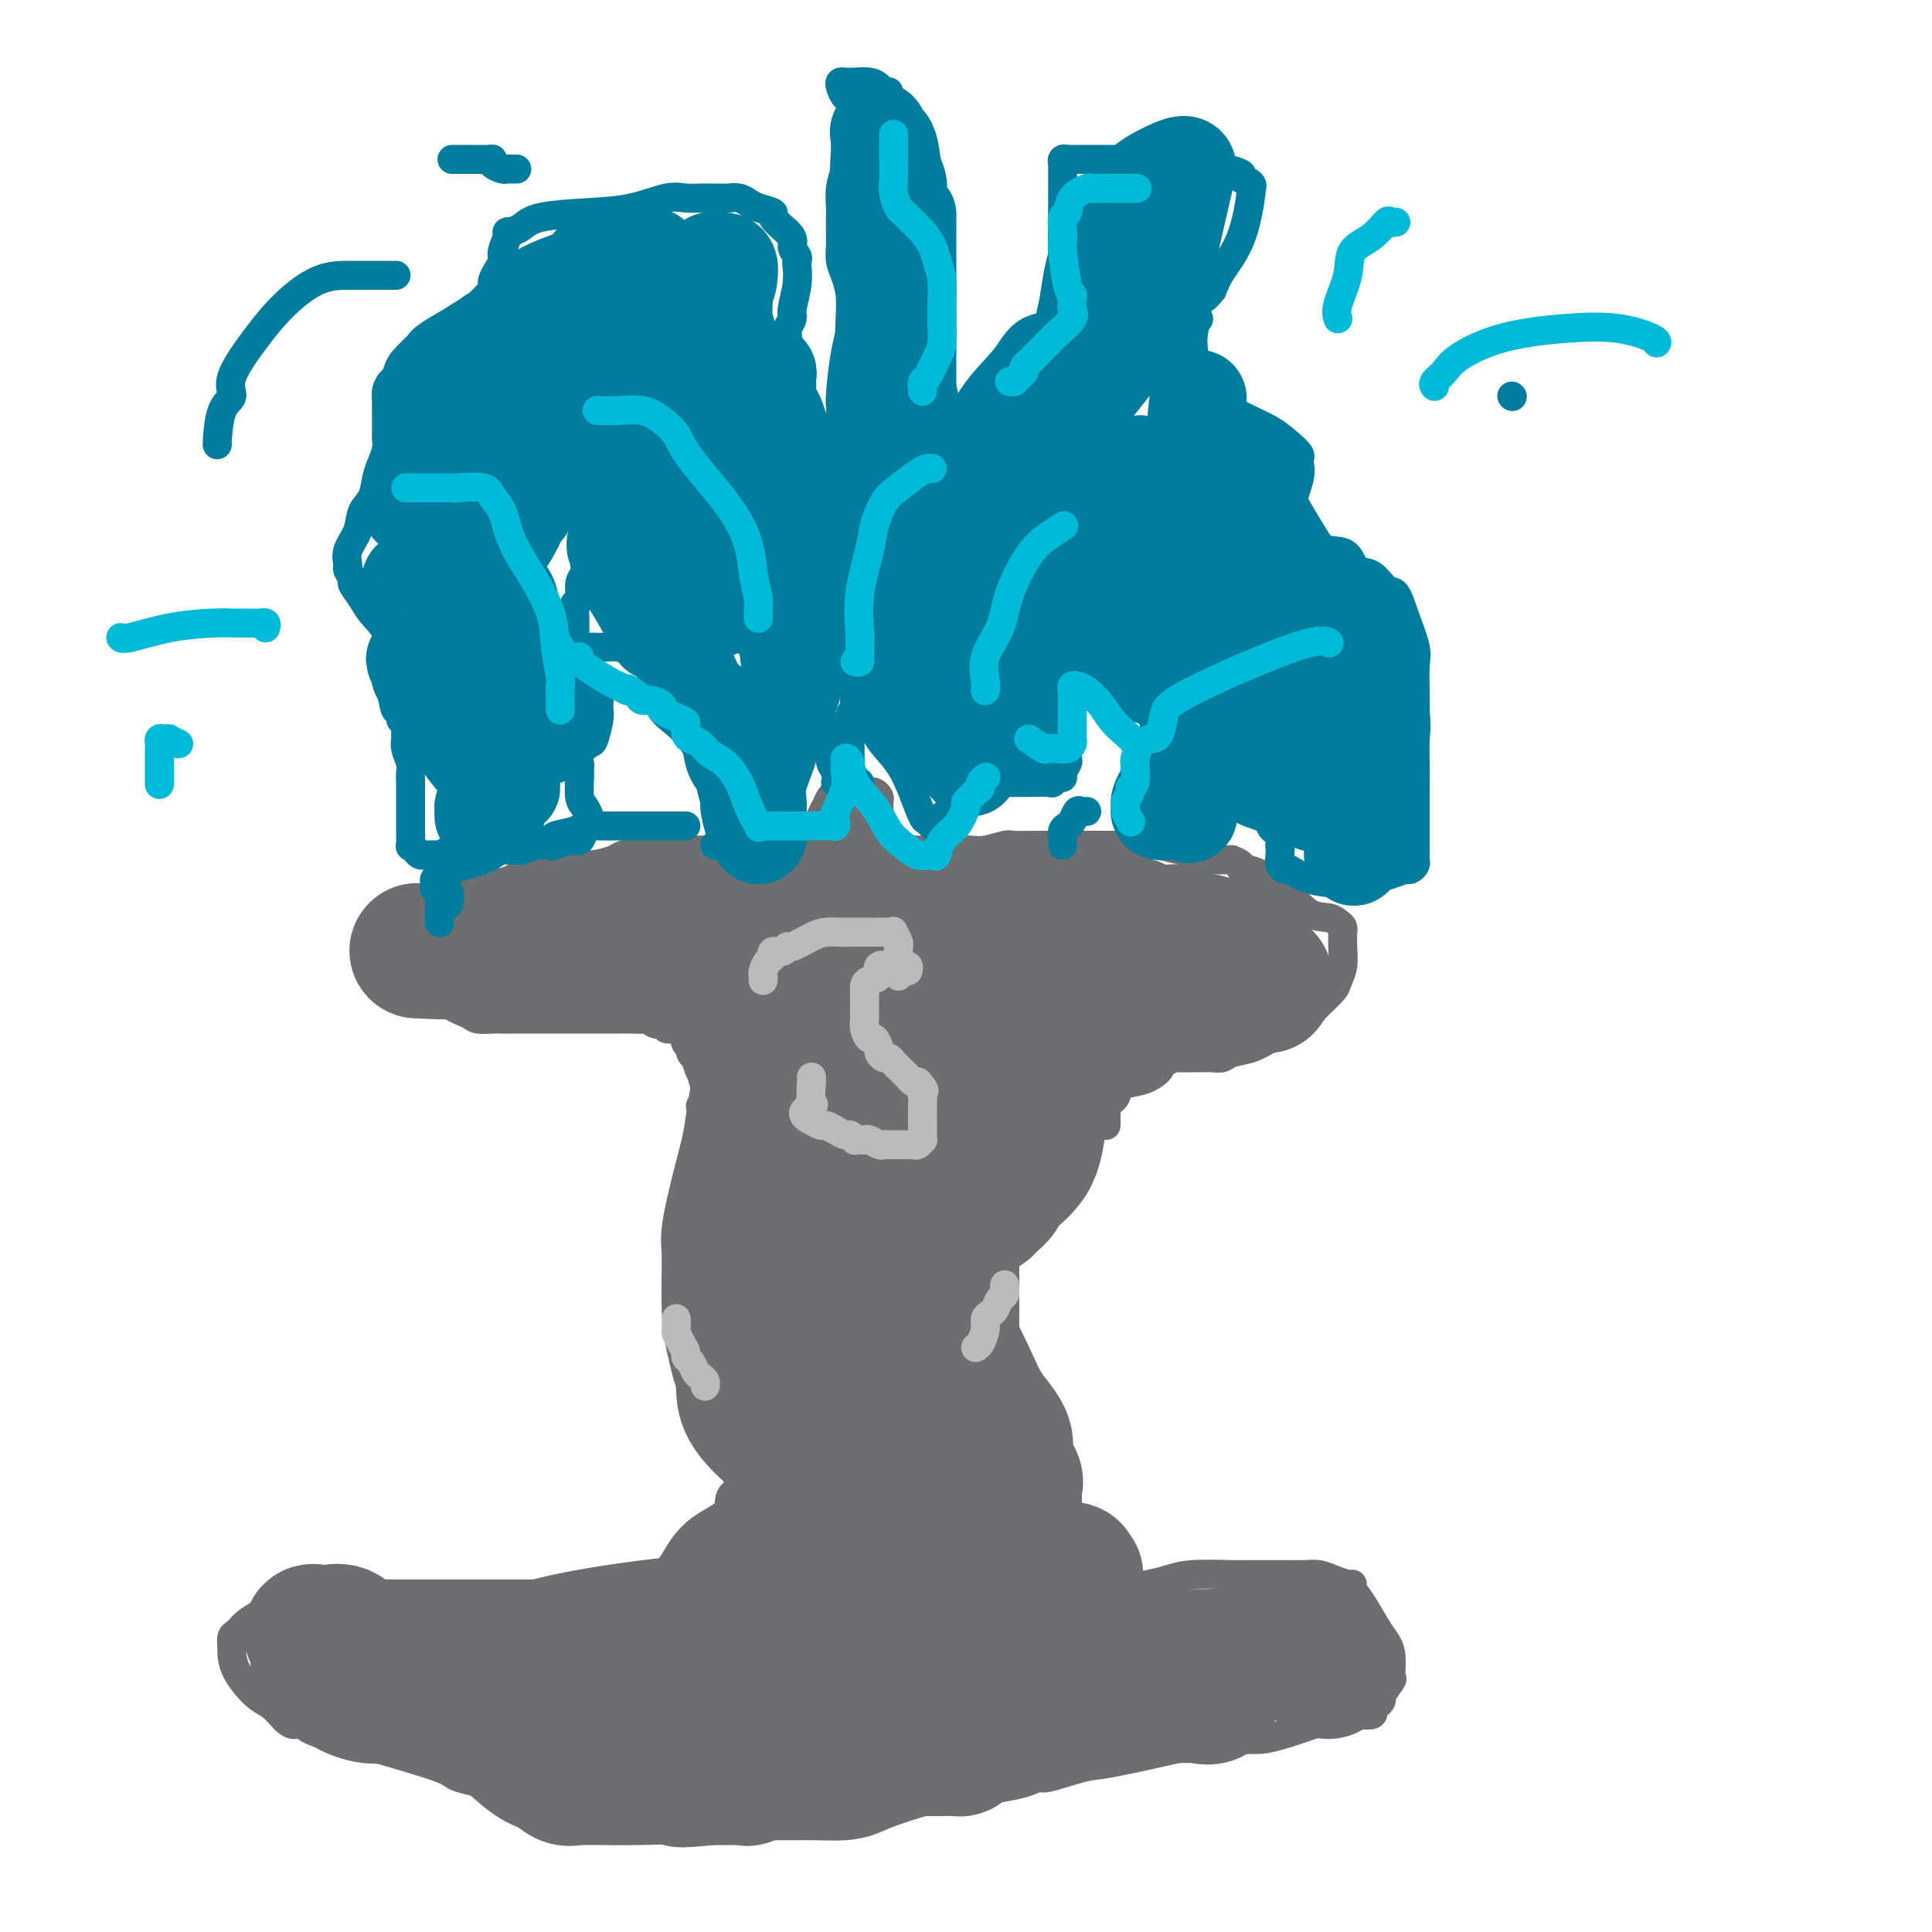 <svg viewBox='0 0 400 400' version='1.1' xmlns='http://www.w3.org/2000/svg' xmlns:xlink='http://www.w3.org/1999/xlink'><g fill='none' stroke='#6D6E70' stroke-width='6' stroke-linecap='round' stroke-linejoin='round'><path d='M146,329c-0.005,0.210 -0.010,0.420 0,0c0.010,-0.420 0.035,-1.471 0,-2c-0.035,-0.529 -0.129,-0.537 0,-1c0.129,-0.463 0.482,-1.380 1,-3c0.518,-1.620 1.200,-3.944 2,-5c0.800,-1.056 1.716,-0.844 2,-2c0.284,-1.156 -0.064,-3.679 0,-5c0.064,-1.321 0.542,-1.441 1,-2c0.458,-0.559 0.897,-1.558 1,-3c0.103,-1.442 -0.130,-3.327 0,-5c0.130,-1.673 0.623,-3.135 1,-5c0.377,-1.865 0.637,-4.132 1,-6c0.363,-1.868 0.829,-3.337 1,-5c0.171,-1.663 0.046,-3.520 0,-5c-0.046,-1.480 -0.012,-2.584 0,-4c0.012,-1.416 0.001,-3.146 0,-5c-0.001,-1.854 0.007,-3.833 0,-6c-0.007,-2.167 -0.030,-4.521 0,-6c0.030,-1.479 0.114,-2.083 0,-4c-0.114,-1.917 -0.427,-5.146 -1,-7c-0.573,-1.854 -1.406,-2.332 -2,-3c-0.594,-0.668 -0.948,-1.526 -1,-2c-0.052,-0.474 0.198,-0.564 0,-1c-0.198,-0.436 -0.845,-1.219 -1,-2c-0.155,-0.781 0.182,-1.560 0,-2c-0.182,-0.440 -0.884,-0.541 -1,-1c-0.116,-0.459 0.353,-1.278 0,-2c-0.353,-0.722 -1.530,-1.349 -2,-2c-0.470,-0.651 -0.235,-1.325 0,-2'/><path d='M148,231c-1.326,-2.791 -1.140,-1.270 -1,-1c0.140,0.270 0.233,-0.711 0,-1c-0.233,-0.289 -0.794,0.115 -1,0c-0.206,-0.115 -0.059,-0.747 0,-1c0.059,-0.253 0.029,-0.126 0,0'/><path d='M225,332c-0.308,-0.021 -0.616,-0.042 -1,-1c-0.384,-0.958 -0.842,-2.852 -2,-5c-1.158,-2.148 -3.014,-4.548 -4,-7c-0.986,-2.452 -1.100,-4.956 -2,-7c-0.900,-2.044 -2.585,-3.629 -3,-5c-0.415,-1.371 0.439,-2.530 0,-4c-0.439,-1.470 -2.170,-3.253 -3,-5c-0.830,-1.747 -0.758,-3.460 -1,-5c-0.242,-1.540 -0.797,-2.908 -1,-5c-0.203,-2.092 -0.054,-4.908 0,-7c0.054,-2.092 0.014,-3.459 0,-5c-0.014,-1.541 -0.003,-3.255 0,-5c0.003,-1.745 -0.002,-3.522 0,-5c0.002,-1.478 0.010,-2.657 0,-4c-0.010,-1.343 -0.038,-2.851 0,-4c0.038,-1.149 0.142,-1.940 0,-3c-0.142,-1.060 -0.532,-2.388 0,-4c0.532,-1.612 1.984,-3.507 3,-5c1.016,-1.493 1.595,-2.582 4,-5c2.405,-2.418 6.634,-6.164 9,-8c2.366,-1.836 2.868,-1.764 3,-2c0.132,-0.236 -0.105,-0.782 0,-1c0.105,-0.218 0.553,-0.109 1,0'/><path d='M228,230c3.333,-3.500 1.667,-1.750 0,0'/><path d='M144,330c-0.555,0.000 -1.109,0.000 -1,0c0.109,-0.000 0.882,-0.000 -2,0c-2.882,0.000 -9.419,0.000 -15,0c-5.581,-0.000 -10.206,-0.000 -15,0c-4.794,0.000 -9.757,0.000 -14,0c-4.243,-0.000 -7.766,-0.000 -10,0c-2.234,0.000 -3.180,0.000 -4,0c-0.820,-0.000 -1.514,-0.000 -2,0c-0.486,0.000 -0.765,0.000 -1,0c-0.235,-0.000 -0.426,-0.001 -1,0c-0.574,0.001 -1.532,0.003 -3,0c-1.468,-0.003 -3.446,-0.013 -5,0c-1.554,0.013 -2.684,0.048 -4,0c-1.316,-0.048 -2.817,-0.179 -4,0c-1.183,0.179 -2.047,0.668 -3,1c-0.953,0.332 -1.996,0.508 -3,1c-1.004,0.492 -1.968,1.302 -3,2c-1.032,0.698 -2.133,1.284 -3,2c-0.867,0.716 -1.500,1.561 -2,2c-0.500,0.439 -0.867,0.471 -1,1c-0.133,0.529 -0.030,1.555 0,2c0.030,0.445 -0.011,0.310 0,1c0.011,0.690 0.075,2.206 1,4c0.925,1.794 2.711,3.868 4,5c1.289,1.132 2.083,1.324 3,2c0.917,0.676 1.959,1.838 3,3'/><path d='M59,356c2.358,2.227 2.752,0.295 3,0c0.248,-0.295 0.351,1.048 2,2c1.649,0.952 4.843,1.514 7,2c2.157,0.486 3.276,0.895 7,2c3.724,1.105 10.055,2.907 13,4c2.945,1.093 2.506,1.477 4,2c1.494,0.523 4.921,1.186 7,2c2.079,0.814 2.810,1.780 4,2c1.190,0.220 2.837,-0.305 5,0c2.163,0.305 4.840,1.441 7,2c2.160,0.559 3.803,0.542 6,1c2.197,0.458 4.947,1.391 7,2c2.053,0.609 3.409,0.895 6,1c2.591,0.105 6.417,0.028 9,0c2.583,-0.028 3.922,-0.007 6,0c2.078,0.007 4.895,-0.001 7,0c2.105,0.001 3.499,0.010 5,0c1.501,-0.010 3.110,-0.037 5,0c1.890,0.037 4.061,0.140 6,0c1.939,-0.140 3.647,-0.524 5,-1c1.353,-0.476 2.351,-1.046 5,-2c2.649,-0.954 6.949,-2.293 10,-3c3.051,-0.707 4.853,-0.782 6,-1c1.147,-0.218 1.640,-0.578 3,-1c1.360,-0.422 3.589,-0.905 5,-1c1.411,-0.095 2.004,0.197 3,0c0.996,-0.197 2.394,-0.884 3,-1c0.606,-0.116 0.420,0.340 2,0c1.580,-0.340 4.925,-1.476 7,-2c2.075,-0.524 2.878,-0.435 6,-1c3.122,-0.565 8.561,-1.782 14,-3'/><path d='M244,362c14.047,-2.703 14.664,-1.459 18,-2c3.336,-0.541 9.391,-2.867 13,-4c3.609,-1.133 4.774,-1.073 6,-1c1.226,0.073 2.515,0.160 3,0c0.485,-0.160 0.166,-0.565 0,-1c-0.166,-0.435 -0.181,-0.898 0,-1c0.181,-0.102 0.556,0.158 1,0c0.444,-0.158 0.957,-0.734 1,-1c0.043,-0.266 -0.383,-0.220 0,-1c0.383,-0.780 1.576,-2.384 2,-3c0.424,-0.616 0.080,-0.244 0,-1c-0.080,-0.756 0.104,-2.640 0,-4c-0.104,-1.360 -0.497,-2.197 -1,-3c-0.503,-0.803 -1.117,-1.573 -2,-3c-0.883,-1.427 -2.035,-3.509 -3,-5c-0.965,-1.491 -1.742,-2.389 -2,-3c-0.258,-0.611 0.004,-0.934 0,-1c-0.004,-0.066 -0.272,0.126 -1,0c-0.728,-0.126 -1.915,-0.570 -3,-1c-1.085,-0.430 -2.066,-0.847 -3,-1c-0.934,-0.153 -1.820,-0.041 -3,0c-1.180,0.041 -2.654,0.010 -4,0c-1.346,-0.010 -2.565,0.000 -4,0c-1.435,-0.000 -3.085,-0.011 -4,0c-0.915,0.011 -1.093,0.044 -3,0c-1.907,-0.044 -5.541,-0.167 -8,0c-2.459,0.167 -3.742,0.622 -5,1c-1.258,0.378 -2.493,0.679 -4,1c-1.507,0.321 -3.288,0.663 -5,1c-1.712,0.337 -3.356,0.668 -5,1'/><path d='M228,330c-7.924,0.845 -5.234,0.958 -5,1c0.234,0.042 -1.987,0.014 -3,0c-1.013,-0.014 -0.818,-0.015 -1,0c-0.182,0.015 -0.739,0.045 -1,0c-0.261,-0.045 -0.224,-0.166 -1,-1c-0.776,-0.834 -2.365,-2.381 -3,-3c-0.635,-0.619 -0.318,-0.309 0,0'/><path d='M145,229c0.423,0.089 0.845,0.179 1,0c0.155,-0.179 0.042,-0.626 0,-1c-0.042,-0.374 -0.011,-0.674 0,-1c0.011,-0.326 0.004,-0.680 0,-1c-0.004,-0.320 -0.004,-0.608 0,-1c0.004,-0.392 0.011,-0.887 0,-1c-0.011,-0.113 -0.040,0.156 0,0c0.040,-0.156 0.150,-0.738 0,-1c-0.150,-0.262 -0.561,-0.203 -1,-1c-0.439,-0.797 -0.906,-2.451 -1,-3c-0.094,-0.549 0.185,0.007 0,0c-0.185,-0.007 -0.833,-0.575 -1,-1c-0.167,-0.425 0.148,-0.705 0,-1c-0.148,-0.295 -0.759,-0.605 -1,-1c-0.241,-0.395 -0.111,-0.875 0,-1c0.111,-0.125 0.202,0.106 0,0c-0.202,-0.106 -0.699,-0.550 -1,-1c-0.301,-0.450 -0.407,-0.905 -1,-1c-0.593,-0.095 -1.675,0.170 -2,0c-0.325,-0.170 0.105,-0.777 0,-1c-0.105,-0.223 -0.744,-0.064 -1,0c-0.256,0.064 -0.128,0.032 0,0'/><path d='M137,212c-1.508,-1.641 -0.779,-0.244 -1,0c-0.221,0.244 -1.392,-0.667 -2,-1c-0.608,-0.333 -0.655,-0.089 -1,0c-0.345,0.089 -0.990,0.024 -2,0c-1.010,-0.024 -2.387,-0.006 -3,0c-0.613,0.006 -0.463,0.002 -1,0c-0.537,-0.002 -1.761,-0.000 -3,0c-1.239,0.000 -2.492,0.000 -4,0c-1.508,-0.000 -3.269,0.000 -5,0c-1.731,-0.000 -3.432,-0.000 -5,0c-1.568,0.000 -3.005,0.001 -4,0c-0.995,-0.001 -1.549,-0.003 -2,0c-0.451,0.003 -0.800,0.009 -1,0c-0.200,-0.009 -0.252,-0.035 -1,0c-0.748,0.035 -2.192,0.130 -3,0c-0.808,-0.130 -0.980,-0.487 -2,-1c-1.020,-0.513 -2.889,-1.184 -4,-2c-1.111,-0.816 -1.463,-1.777 -2,-2c-0.537,-0.223 -1.258,0.292 -2,0c-0.742,-0.292 -1.505,-1.392 -2,-2c-0.495,-0.608 -0.721,-0.726 -1,-1c-0.279,-0.274 -0.611,-0.705 -1,-1c-0.389,-0.295 -0.836,-0.456 -1,-1c-0.164,-0.544 -0.044,-1.472 0,-2c0.044,-0.528 0.012,-0.655 0,-1c-0.012,-0.345 -0.003,-0.907 0,-1c0.003,-0.093 0.001,0.283 0,0c-0.001,-0.283 -0.000,-1.224 0,-2c0.000,-0.776 0.000,-1.388 0,-2'/><path d='M84,193c0.100,-1.509 0.849,-0.782 1,-1c0.151,-0.218 -0.297,-1.382 0,-2c0.297,-0.618 1.339,-0.690 2,-1c0.661,-0.310 0.940,-0.857 1,-1c0.060,-0.143 -0.099,0.116 0,0c0.099,-0.116 0.458,-0.609 1,-1c0.542,-0.391 1.269,-0.679 2,-1c0.731,-0.321 1.468,-0.674 2,-1c0.532,-0.326 0.859,-0.625 2,-1c1.141,-0.375 3.096,-0.826 4,-1c0.904,-0.174 0.758,-0.071 1,0c0.242,0.071 0.871,0.111 2,0c1.129,-0.111 2.757,-0.374 4,-1c1.243,-0.626 2.102,-1.617 3,-2c0.898,-0.383 1.834,-0.158 3,0c1.166,0.158 2.562,0.250 4,0c1.438,-0.250 2.920,-0.841 4,-1c1.080,-0.159 1.760,0.115 3,0c1.240,-0.115 3.039,-0.619 4,-1c0.961,-0.381 1.082,-0.638 2,-1c0.918,-0.362 2.632,-0.829 4,-1c1.368,-0.171 2.388,-0.046 3,0c0.612,0.046 0.815,0.012 2,0c1.185,-0.012 3.352,-0.003 5,0c1.648,0.003 2.777,0.001 4,0c1.223,-0.001 2.539,-0.000 4,0c1.461,0.000 3.065,0.000 4,0c0.935,-0.000 1.199,-0.000 2,0c0.801,0.000 2.139,0.000 3,0c0.861,-0.000 1.246,-0.000 2,0c0.754,0.000 1.877,0.000 3,0'/><path d='M165,176c9.062,-0.619 3.719,-0.166 2,0c-1.719,0.166 0.188,0.044 2,0c1.812,-0.044 3.531,-0.012 5,0c1.469,0.012 2.690,0.003 4,0c1.310,-0.003 2.710,-0.001 4,0c1.290,0.001 2.470,-0.000 4,0c1.530,0.000 3.408,0.001 5,0c1.592,-0.001 2.896,-0.004 4,0c1.104,0.004 2.008,0.015 3,0c0.992,-0.015 2.072,-0.057 3,0c0.928,0.057 1.704,0.211 3,0c1.296,-0.211 3.110,-0.789 4,-1c0.890,-0.211 0.855,-0.057 2,0c1.145,0.057 3.472,0.015 5,0c1.528,-0.015 2.259,-0.004 3,0c0.741,0.004 1.494,0.001 2,0c0.506,-0.001 0.766,-0.000 1,0c0.234,0.000 0.441,0.000 1,0c0.559,-0.000 1.468,0.000 2,0c0.532,-0.000 0.687,-0.000 1,0c0.313,0.000 0.785,0.001 1,0c0.215,-0.001 0.173,-0.002 1,0c0.827,0.002 2.523,0.007 3,0c0.477,-0.007 -0.263,-0.026 1,0c1.263,0.026 4.531,0.098 6,0c1.469,-0.098 1.139,-0.366 3,0c1.861,0.366 5.911,1.366 8,2c2.089,0.634 2.216,0.901 3,1c0.784,0.099 2.224,0.028 3,0c0.776,-0.028 0.888,-0.014 1,0'/><path d='M255,178c2.751,0.926 2.128,1.740 2,2c-0.128,0.260 0.240,-0.036 1,0c0.760,0.036 1.914,0.402 3,1c1.086,0.598 2.104,1.427 3,2c0.896,0.573 1.668,0.889 2,1c0.332,0.111 0.222,0.018 1,1c0.778,0.982 2.443,3.038 4,4c1.557,0.962 3.006,0.830 4,1c0.994,0.170 1.534,0.642 2,1c0.466,0.358 0.858,0.602 1,1c0.142,0.398 0.035,0.950 0,1c-0.035,0.050 0.003,-0.402 0,0c-0.003,0.402 -0.048,1.657 0,3c0.048,1.343 0.190,2.772 0,4c-0.190,1.228 -0.710,2.254 -1,3c-0.290,0.746 -0.349,1.211 -1,2c-0.651,0.789 -1.895,1.903 -3,3c-1.105,1.097 -2.071,2.178 -3,3c-0.929,0.822 -1.820,1.387 -3,2c-1.180,0.613 -2.648,1.275 -4,2c-1.352,0.725 -2.589,1.515 -4,2c-1.411,0.485 -2.996,0.666 -4,1c-1.004,0.334 -1.429,0.822 -2,1c-0.571,0.178 -1.290,0.047 -2,0c-0.710,-0.047 -1.411,-0.010 -2,0c-0.589,0.010 -1.065,-0.008 -2,0c-0.935,0.008 -2.329,0.041 -3,0c-0.671,-0.041 -0.620,-0.154 -1,0c-0.380,0.154 -1.190,0.577 -2,1'/><path d='M241,220c-4.164,1.202 -1.574,0.707 -1,1c0.574,0.293 -0.870,1.375 -2,2c-1.130,0.625 -1.948,0.794 -3,1c-1.052,0.206 -2.338,0.451 -3,1c-0.662,0.549 -0.699,1.404 -1,2c-0.301,0.596 -0.865,0.933 -1,1c-0.135,0.067 0.160,-0.137 0,0c-0.160,0.137 -0.775,0.615 -1,1c-0.225,0.385 -0.060,0.678 0,1c0.060,0.322 0.016,0.674 0,1c-0.016,0.326 -0.004,0.626 0,1c0.004,0.374 0.001,0.821 0,1c-0.001,0.179 -0.001,0.089 0,0'/><path d='M170,175c-0.001,-0.363 -0.001,-0.726 0,-1c0.001,-0.274 0.004,-0.460 0,-1c-0.004,-0.540 -0.016,-1.435 0,-2c0.016,-0.565 0.059,-0.799 0,-1c-0.059,-0.201 -0.222,-0.369 0,-1c0.222,-0.631 0.828,-1.724 1,-2c0.172,-0.276 -0.091,0.266 0,0c0.091,-0.266 0.535,-1.339 1,-2c0.465,-0.661 0.952,-0.909 1,-1c0.048,-0.091 -0.342,-0.024 0,0c0.342,0.024 1.415,0.007 2,0c0.585,-0.007 0.683,-0.002 1,0c0.317,0.002 0.855,0.000 1,0c0.145,-0.000 -0.101,-0.000 0,0c0.101,0.000 0.551,0.000 1,0'/><path d='M178,164c0.951,-0.004 0.829,-0.012 1,0c0.171,0.012 0.634,0.046 1,0c0.366,-0.046 0.634,-0.171 1,0c0.366,0.171 0.830,0.638 1,1c0.170,0.362 0.046,0.621 0,1c-0.046,0.379 -0.012,0.880 0,1c0.012,0.120 0.003,-0.140 0,0c-0.003,0.140 -0.001,0.681 0,1c0.001,0.319 0.000,0.418 0,1c-0.000,0.582 -0.000,1.648 0,2c0.000,0.352 0.000,-0.011 0,0c-0.000,0.011 -0.000,0.395 0,1c0.000,0.605 0.000,1.432 0,2c-0.000,0.568 -0.000,0.877 0,1c0.000,0.123 0.000,0.062 0,0'/></g>
<g fill='none' stroke='#6D6E70' stroke-width='28' stroke-linecap='round' stroke-linejoin='round'><path d='M178,269c0.097,0.894 0.194,1.787 0,2c-0.194,0.213 -0.679,-0.255 -1,1c-0.321,1.255 -0.477,4.233 -1,6c-0.523,1.767 -1.411,2.322 -2,3c-0.589,0.678 -0.879,1.480 -1,2c-0.121,0.520 -0.074,0.758 0,1c0.074,0.242 0.175,0.489 0,1c-0.175,0.511 -0.625,1.287 -1,2c-0.375,0.713 -0.674,1.363 -1,2c-0.326,0.637 -0.680,1.261 -1,2c-0.320,0.739 -0.608,1.592 -1,2c-0.392,0.408 -0.890,0.370 -1,1c-0.110,0.630 0.167,1.926 0,4c-0.167,2.074 -0.777,4.925 -1,7c-0.223,2.075 -0.059,3.375 0,5c0.059,1.625 0.012,3.577 0,5c-0.012,1.423 0.011,2.317 0,3c-0.011,0.683 -0.055,1.154 0,2c0.055,0.846 0.211,2.066 0,3c-0.211,0.934 -0.789,1.580 -1,2c-0.211,0.420 -0.057,0.613 0,1c0.057,0.387 0.016,0.968 0,1c-0.016,0.032 -0.008,-0.484 0,-1'/><path d='M166,326c-0.143,4.571 0.501,-0.002 1,-3c0.499,-2.998 0.855,-4.423 1,-6c0.145,-1.577 0.081,-3.307 0,-7c-0.081,-3.693 -0.179,-9.350 0,-12c0.179,-2.650 0.637,-2.294 1,-3c0.363,-0.706 0.633,-2.475 1,-4c0.367,-1.525 0.830,-2.806 1,-4c0.170,-1.194 0.045,-2.300 0,-3c-0.045,-0.700 -0.012,-0.994 0,-2c0.012,-1.006 0.003,-2.726 0,-4c-0.003,-1.274 -0.001,-2.104 0,-3c0.001,-0.896 0.000,-1.858 0,-3c-0.000,-1.142 -0.000,-2.464 0,-4c0.000,-1.536 0.000,-3.286 0,-4c-0.000,-0.714 -0.000,-0.391 0,-1c0.000,-0.609 0.001,-2.151 0,-3c-0.001,-0.849 -0.003,-1.004 0,-1c0.003,0.004 0.011,0.168 0,0c-0.011,-0.168 -0.042,-0.669 0,-1c0.042,-0.331 0.156,-0.492 0,-1c-0.156,-0.508 -0.581,-1.362 -1,-2c-0.419,-0.638 -0.830,-1.060 -1,-2c-0.170,-0.940 -0.097,-2.397 0,-3c0.097,-0.603 0.219,-0.352 0,-1c-0.219,-0.648 -0.780,-2.195 -1,-3c-0.220,-0.805 -0.100,-0.867 0,-1c0.100,-0.133 0.182,-0.337 0,-2c-0.182,-1.663 -0.626,-4.786 -1,-6c-0.374,-1.214 -0.678,-0.519 -1,-2c-0.322,-1.481 -0.664,-5.137 -1,-7c-0.336,-1.863 -0.668,-1.931 -1,-2'/><path d='M164,226c-1.019,-5.316 -0.065,-3.105 0,-3c0.065,0.105 -0.757,-1.895 -1,-3c-0.243,-1.105 0.093,-1.316 0,-2c-0.093,-0.684 -0.614,-1.842 -1,-3c-0.386,-1.158 -0.638,-2.317 -1,-3c-0.362,-0.683 -0.833,-0.890 -1,-2c-0.167,-1.110 -0.029,-3.124 0,-4c0.029,-0.876 -0.049,-0.616 0,-1c0.049,-0.384 0.225,-1.413 0,-2c-0.225,-0.587 -0.853,-0.731 -1,-1c-0.147,-0.269 0.185,-0.663 0,-1c-0.185,-0.337 -0.886,-0.616 -1,-1c-0.114,-0.384 0.360,-0.873 0,-1c-0.360,-0.127 -1.554,0.110 -2,0c-0.446,-0.110 -0.143,-0.565 -1,-1c-0.857,-0.435 -2.875,-0.849 -4,-1c-1.125,-0.151 -1.357,-0.041 -2,0c-0.643,0.041 -1.698,0.011 -3,0c-1.302,-0.011 -2.851,-0.003 -4,0c-1.149,0.003 -1.898,0.001 -3,0c-1.102,-0.001 -2.556,-0.000 -4,0c-1.444,0.000 -2.879,0.000 -4,0c-1.121,-0.000 -1.928,-0.000 -3,0c-1.072,0.000 -2.410,0.000 -3,0c-0.590,-0.000 -0.433,-0.000 -1,0c-0.567,0.000 -1.857,0.000 -3,0c-1.143,-0.000 -2.138,-0.000 -3,0c-0.862,0.000 -1.592,0.000 -2,0c-0.408,-0.000 -0.494,-0.000 -1,0c-0.506,0.000 -1.430,0.000 -2,0c-0.570,-0.000 -0.785,-0.000 -1,0'/><path d='M112,197c-6.847,-0.155 -2.464,-0.041 -1,0c1.464,0.041 0.008,0.011 -1,0c-1.008,-0.011 -1.567,-0.003 -2,0c-0.433,0.003 -0.741,0.002 -1,0c-0.259,-0.002 -0.469,-0.005 -1,0c-0.531,0.005 -1.384,0.016 -2,0c-0.616,-0.016 -0.994,-0.061 -1,0c-0.006,0.061 0.360,0.229 1,0c0.640,-0.229 1.552,-0.853 2,-1c0.448,-0.147 0.431,0.185 1,0c0.569,-0.185 1.725,-0.886 3,-1c1.275,-0.114 2.670,0.359 4,0c1.330,-0.359 2.594,-1.549 4,-2c1.406,-0.451 2.952,-0.163 4,0c1.048,0.163 1.598,0.201 3,0c1.402,-0.201 3.657,-0.642 5,-1c1.343,-0.358 1.774,-0.632 3,-1c1.226,-0.368 3.248,-0.831 4,-1c0.752,-0.169 0.236,-0.045 1,0c0.764,0.045 2.810,0.012 4,0c1.190,-0.012 1.525,-0.003 2,0c0.475,0.003 1.089,0.001 2,0c0.911,-0.001 2.117,-0.000 3,0c0.883,0.000 1.441,0.000 2,0'/><path d='M151,190c8.077,-1.083 4.769,-0.290 4,0c-0.769,0.290 1.000,0.078 2,0c1.000,-0.078 1.229,-0.021 2,0c0.771,0.021 2.082,0.006 3,0c0.918,-0.006 1.443,-0.001 2,0c0.557,0.001 1.145,0.000 2,0c0.855,-0.000 1.976,-0.000 3,0c1.024,0.000 1.949,0.000 3,0c1.051,-0.000 2.227,-0.000 3,0c0.773,0.000 1.142,0.000 2,0c0.858,-0.000 2.206,-0.000 3,0c0.794,0.000 1.033,0.000 2,0c0.967,-0.000 2.660,-0.000 4,0c1.340,0.000 2.325,0.000 3,0c0.675,-0.000 1.039,-0.000 2,0c0.961,0.000 2.518,0.000 4,0c1.482,-0.000 2.887,-0.000 4,0c1.113,0.000 1.933,0.000 3,0c1.067,-0.000 2.383,-0.000 3,0c0.617,0.000 0.537,0.000 1,0c0.463,-0.000 1.470,-0.000 2,0c0.530,0.000 0.584,0.000 1,0c0.416,-0.000 1.193,-0.001 2,0c0.807,0.001 1.645,0.004 3,0c1.355,-0.004 3.228,-0.015 4,0c0.772,0.015 0.444,0.057 1,0c0.556,-0.057 1.997,-0.211 3,0c1.003,0.211 1.568,0.789 2,1c0.432,0.211 0.732,0.057 1,0c0.268,-0.057 0.505,-0.016 1,0c0.495,0.016 1.247,0.008 2,0'/><path d='M228,191c12.309,0.321 4.582,0.622 2,1c-2.582,0.378 -0.020,0.833 1,1c1.020,0.167 0.496,0.045 1,0c0.504,-0.045 2.036,-0.012 3,0c0.964,0.012 1.361,0.002 2,0c0.639,-0.002 1.522,0.002 2,0c0.478,-0.002 0.551,-0.011 1,0c0.449,0.011 1.272,0.042 2,0c0.728,-0.042 1.360,-0.156 2,0c0.640,0.156 1.289,0.581 2,1c0.711,0.419 1.486,0.830 2,1c0.514,0.170 0.768,0.097 1,0c0.232,-0.097 0.444,-0.218 1,0c0.556,0.218 1.458,0.777 2,1c0.542,0.223 0.723,0.112 1,0c0.277,-0.112 0.649,-0.224 1,0c0.351,0.224 0.683,0.785 1,1c0.317,0.215 0.621,0.085 1,0c0.379,-0.085 0.834,-0.124 1,0c0.166,0.124 0.045,0.411 0,1c-0.045,0.589 -0.013,1.480 0,2c0.013,0.520 0.006,0.668 0,1c-0.006,0.332 -0.010,0.849 0,1c0.010,0.151 0.033,-0.065 0,0c-0.033,0.065 -0.122,0.409 0,1c0.122,0.591 0.456,1.428 -1,2c-1.456,0.572 -4.702,0.878 -8,1c-3.298,0.122 -6.649,0.061 -10,0'/><path d='M238,206c-3.575,0.025 -7.512,0.087 -12,0c-4.488,-0.087 -9.529,-0.324 -15,0c-5.471,0.324 -11.374,1.210 -15,2c-3.626,0.790 -4.974,1.484 -6,2c-1.026,0.516 -1.731,0.852 -2,1c-0.269,0.148 -0.104,0.106 0,1c0.104,0.894 0.146,2.723 0,5c-0.146,2.277 -0.481,5.002 0,9c0.481,3.998 1.778,9.269 3,13c1.222,3.731 2.369,5.921 3,8c0.631,2.079 0.744,4.047 1,5c0.256,0.953 0.653,0.891 1,1c0.347,0.109 0.645,0.390 1,0c0.355,-0.390 0.768,-1.449 1,-3c0.232,-1.551 0.283,-3.592 0,-8c-0.283,-4.408 -0.901,-11.182 -2,-17c-1.099,-5.818 -2.679,-10.680 -4,-14c-1.321,-3.320 -2.383,-5.098 -3,-7c-0.617,-1.902 -0.788,-3.929 -1,-2c-0.212,1.929 -0.465,7.815 0,13c0.465,5.185 1.647,9.668 3,14c1.353,4.332 2.878,8.512 4,11c1.122,2.488 1.840,3.285 2,4c0.160,0.715 -0.240,1.347 0,1c0.240,-0.347 1.120,-1.674 2,-3'/><path d='M199,242c0.482,-0.908 0.687,-2.179 1,-3c0.313,-0.821 0.735,-1.194 1,-2c0.265,-0.806 0.371,-2.047 1,-4c0.629,-1.953 1.779,-4.618 3,-7c1.221,-2.382 2.514,-4.480 4,-6c1.486,-1.520 3.164,-2.462 4,-3c0.836,-0.538 0.830,-0.673 1,-1c0.170,-0.327 0.517,-0.847 1,-1c0.483,-0.153 1.102,0.062 2,0c0.898,-0.062 2.076,-0.402 3,-1c0.924,-0.598 1.595,-1.455 3,-2c1.405,-0.545 3.542,-0.779 5,-1c1.458,-0.221 2.235,-0.430 3,-1c0.765,-0.570 1.518,-1.501 2,-2c0.482,-0.499 0.692,-0.564 1,-1c0.308,-0.436 0.713,-1.241 1,-2c0.287,-0.759 0.454,-1.471 1,-2c0.546,-0.529 1.469,-0.874 2,-1c0.531,-0.126 0.670,-0.034 1,0c0.330,0.034 0.851,0.009 1,0c0.149,-0.009 -0.073,-0.003 0,0c0.073,0.003 0.443,0.001 1,0c0.557,-0.001 1.303,-0.001 2,0c0.697,0.001 1.346,0.004 2,0c0.654,-0.004 1.313,-0.015 2,0c0.687,0.015 1.401,0.056 2,0c0.599,-0.056 1.084,-0.207 2,0c0.916,0.207 2.262,0.774 3,1c0.738,0.226 0.869,0.113 1,0'/><path d='M255,203c2.975,0.094 1.911,-0.171 2,0c0.089,0.171 1.330,0.779 2,1c0.670,0.221 0.768,0.056 1,0c0.232,-0.056 0.597,-0.003 1,0c0.403,0.003 0.842,-0.042 1,0c0.158,0.042 0.035,0.173 0,0c-0.035,-0.173 0.019,-0.648 0,-1c-0.019,-0.352 -0.112,-0.580 -1,-1c-0.888,-0.420 -2.572,-1.030 -4,-2c-1.428,-0.970 -2.602,-2.298 -4,-3c-1.398,-0.702 -3.021,-0.778 -4,-1c-0.979,-0.222 -1.315,-0.591 -2,-1c-0.685,-0.409 -1.717,-0.858 -3,-1c-1.283,-0.142 -2.815,0.022 -5,0c-2.185,-0.022 -5.023,-0.231 -7,0c-1.977,0.231 -3.092,0.903 -4,1c-0.908,0.097 -1.607,-0.379 -2,0c-0.393,0.379 -0.479,1.615 -1,3c-0.521,1.385 -1.477,2.920 -2,5c-0.523,2.080 -0.612,4.705 -1,7c-0.388,2.295 -1.075,4.261 -2,7c-0.925,2.739 -2.088,6.253 -3,9c-0.912,2.747 -1.571,4.729 -2,7c-0.429,2.271 -0.626,4.832 -2,7c-1.374,2.168 -3.925,3.942 -5,5c-1.075,1.058 -0.674,1.400 -1,2c-0.326,0.600 -1.379,1.457 -2,2c-0.621,0.543 -0.811,0.771 -1,1'/><path d='M204,250c-1.675,1.348 -1.363,-0.281 -2,0c-0.637,0.281 -2.223,2.471 -3,4c-0.777,1.529 -0.744,2.396 -1,3c-0.256,0.604 -0.801,0.943 -1,2c-0.199,1.057 -0.053,2.831 0,4c0.053,1.169 0.014,1.733 0,3c-0.014,1.267 -0.004,3.238 0,5c0.004,1.762 0.001,3.314 0,5c-0.001,1.686 -0.000,3.504 0,6c0.000,2.496 0.000,5.670 0,8c-0.000,2.330 -0.001,3.818 0,6c0.001,2.182 0.004,5.059 0,7c-0.004,1.941 -0.015,2.945 0,4c0.015,1.055 0.057,2.161 0,3c-0.057,0.839 -0.211,1.410 0,2c0.211,0.590 0.788,1.198 1,2c0.212,0.802 0.058,1.796 0,2c-0.058,0.204 -0.019,-0.384 0,0c0.019,0.384 0.019,1.738 0,3c-0.019,1.262 -0.058,2.432 0,4c0.058,1.568 0.213,3.534 0,6c-0.213,2.466 -0.792,5.431 -1,7c-0.208,1.569 -0.044,1.741 0,2c0.044,0.259 -0.034,0.605 0,1c0.034,0.395 0.178,0.838 0,1c-0.178,0.162 -0.678,0.044 -1,0c-0.322,-0.044 -0.468,-0.015 -1,0c-0.532,0.015 -1.452,0.014 -2,0c-0.548,-0.014 -0.724,-0.042 -1,0c-0.276,0.042 -0.650,0.155 -1,0c-0.350,-0.155 -0.675,-0.577 -1,-1'/><path d='M190,339c-1.632,-0.642 -2.212,-2.248 -3,-4c-0.788,-1.752 -1.784,-3.650 -3,-6c-1.216,-2.350 -2.651,-5.152 -4,-8c-1.349,-2.848 -2.612,-5.743 -3,-7c-0.388,-1.257 0.098,-0.874 0,-2c-0.098,-1.126 -0.780,-3.759 -1,-7c-0.220,-3.241 0.023,-7.091 0,-10c-0.023,-2.909 -0.310,-4.879 -1,-7c-0.690,-2.121 -1.781,-4.394 -2,-7c-0.219,-2.606 0.436,-5.544 0,-8c-0.436,-2.456 -1.962,-4.431 -3,-6c-1.038,-1.569 -1.587,-2.732 -2,-4c-0.413,-1.268 -0.689,-2.639 -1,-4c-0.311,-1.361 -0.656,-2.711 -1,-4c-0.344,-1.289 -0.688,-2.516 -1,-4c-0.312,-1.484 -0.593,-3.223 -1,-5c-0.407,-1.777 -0.939,-3.591 -1,-5c-0.061,-1.409 0.349,-2.413 0,-4c-0.349,-1.587 -1.456,-3.757 -2,-5c-0.544,-1.243 -0.523,-1.561 -1,-3c-0.477,-1.439 -1.452,-4.000 -2,-5c-0.548,-1.000 -0.669,-0.439 -1,-1c-0.331,-0.561 -0.872,-2.245 -1,-3c-0.128,-0.755 0.158,-0.582 0,-1c-0.158,-0.418 -0.760,-1.427 -1,-2c-0.240,-0.573 -0.117,-0.712 0,-1c0.117,-0.288 0.227,-0.727 0,-1c-0.227,-0.273 -0.792,-0.381 -1,-1c-0.208,-0.619 -0.059,-1.748 0,-2c0.059,-0.252 0.030,0.374 0,1'/><path d='M154,213c-2.187,-8.360 1.844,0.740 5,7c3.156,6.260 5.436,9.680 8,13c2.564,3.320 5.412,6.539 10,13c4.588,6.461 10.916,16.162 14,21c3.084,4.838 2.926,4.811 4,7c1.074,2.189 3.381,6.592 5,10c1.619,3.408 2.549,5.819 4,8c1.451,2.181 3.422,4.132 4,6c0.578,1.868 -0.237,3.654 0,5c0.237,1.346 1.527,2.254 2,3c0.473,0.746 0.128,1.331 0,2c-0.128,0.669 -0.041,1.422 0,2c0.041,0.578 0.034,0.981 0,2c-0.034,1.019 -0.095,2.656 0,4c0.095,1.344 0.345,2.396 0,4c-0.345,1.604 -1.287,3.760 -2,6c-0.713,2.240 -1.198,4.566 -2,6c-0.802,1.434 -1.923,1.978 -3,3c-1.077,1.022 -2.112,2.523 -3,3c-0.888,0.477 -1.629,-0.070 -2,0c-0.371,0.070 -0.371,0.758 0,1c0.371,0.242 1.113,0.037 2,0c0.887,-0.037 1.918,0.092 3,0c1.082,-0.092 2.215,-0.406 4,-1c1.785,-0.594 4.221,-1.469 6,-2c1.779,-0.531 2.902,-0.720 4,-2c1.098,-1.280 2.171,-3.651 3,-5c0.829,-1.349 1.415,-1.674 2,-2'/><path d='M222,327c1.380,-1.540 0.329,-0.890 0,-1c-0.329,-0.110 0.063,-0.981 0,-1c-0.063,-0.019 -0.580,0.815 -1,1c-0.420,0.185 -0.741,-0.278 -1,0c-0.259,0.278 -0.455,1.297 -1,2c-0.545,0.703 -1.438,1.091 -2,2c-0.562,0.909 -0.792,2.339 -1,3c-0.208,0.661 -0.395,0.555 -1,1c-0.605,0.445 -1.629,1.443 -2,2c-0.371,0.557 -0.089,0.673 0,1c0.089,0.327 -0.014,0.866 0,1c0.014,0.134 0.145,-0.137 0,0c-0.145,0.137 -0.568,0.681 0,1c0.568,0.319 2.125,0.411 3,1c0.875,0.589 1.066,1.674 2,2c0.934,0.326 2.609,-0.109 4,0c1.391,0.109 2.498,0.761 4,1c1.502,0.239 3.400,0.064 5,0c1.600,-0.064 2.901,-0.017 4,0c1.099,0.017 1.995,0.005 3,0c1.005,-0.005 2.118,-0.001 3,0c0.882,0.001 1.533,0.000 2,0c0.467,-0.000 0.750,-0.000 1,0c0.250,0.000 0.468,0.000 1,0c0.532,-0.000 1.380,-0.000 2,0c0.620,0.000 1.013,0.000 1,0c-0.013,-0.000 -0.432,-0.000 0,0c0.432,0.000 1.716,0.000 3,0'/><path d='M251,343c5.528,0.138 2.847,-0.015 2,0c-0.847,0.015 0.139,0.200 1,0c0.861,-0.200 1.598,-0.786 2,-1c0.402,-0.214 0.470,-0.057 1,0c0.530,0.057 1.522,0.015 2,0c0.478,-0.015 0.443,-0.004 1,0c0.557,0.004 1.706,0.001 2,0c0.294,-0.001 -0.268,-0.001 0,0c0.268,0.001 1.366,0.003 2,0c0.634,-0.003 0.802,-0.012 1,0c0.198,0.012 0.424,0.045 1,0c0.576,-0.045 1.502,-0.169 2,0c0.498,0.169 0.568,0.632 1,1c0.432,0.368 1.226,0.640 2,1c0.774,0.360 1.529,0.806 2,1c0.471,0.194 0.659,0.135 1,0c0.341,-0.135 0.835,-0.345 1,0c0.165,0.345 0.002,1.245 0,1c-0.002,-0.245 0.157,-1.635 0,-2c-0.157,-0.365 -0.628,0.295 -1,0c-0.372,-0.295 -0.643,-1.545 -1,-2c-0.357,-0.455 -0.800,-0.114 -2,0c-1.200,0.114 -3.157,-0.000 -5,0c-1.843,0.000 -3.573,0.116 -5,0c-1.427,-0.116 -2.551,-0.462 -4,0c-1.449,0.462 -3.225,1.731 -5,3'/><path d='M252,345c-4.472,0.908 -5.153,1.677 -6,2c-0.847,0.323 -1.859,0.198 -2,0c-0.141,-0.198 0.591,-0.469 0,0c-0.591,0.469 -2.505,1.678 -4,2c-1.495,0.322 -2.572,-0.243 -4,0c-1.428,0.243 -3.208,1.295 -6,2c-2.792,0.705 -6.595,1.063 -9,2c-2.405,0.937 -3.410,2.454 -4,3c-0.590,0.546 -0.764,0.121 -1,0c-0.236,-0.121 -0.536,0.062 -1,0c-0.464,-0.062 -1.094,-0.368 -2,0c-0.906,0.368 -2.088,1.409 -3,2c-0.912,0.591 -1.552,0.733 -3,1c-1.448,0.267 -3.703,0.660 -5,1c-1.297,0.340 -1.634,0.627 -2,1c-0.366,0.373 -0.759,0.832 -1,1c-0.241,0.168 -0.331,0.044 -1,0c-0.669,-0.044 -1.918,-0.008 -3,0c-1.082,0.008 -1.998,-0.013 -3,0c-1.002,0.013 -2.090,0.059 -3,0c-0.910,-0.059 -1.642,-0.222 -3,0c-1.358,0.222 -3.343,0.830 -5,1c-1.657,0.170 -2.986,-0.096 -5,0c-2.014,0.096 -4.713,0.555 -6,1c-1.287,0.445 -1.162,0.876 -2,1c-0.838,0.124 -2.638,-0.058 -4,0c-1.362,0.058 -2.285,0.355 -4,1c-1.715,0.645 -4.223,1.637 -5,2c-0.777,0.363 0.175,0.098 0,0c-0.175,-0.098 -1.479,-0.028 -3,0c-1.521,0.028 -3.261,0.014 -5,0'/><path d='M147,368c-8.955,0.928 -5.341,0.249 -6,0c-0.659,-0.249 -5.590,-0.067 -9,0c-3.410,0.067 -5.297,0.020 -7,0c-1.703,-0.020 -3.221,-0.012 -4,0c-0.779,0.012 -0.818,0.028 -1,0c-0.182,-0.028 -0.507,-0.100 -1,0c-0.493,0.100 -1.152,0.373 -2,0c-0.848,-0.373 -1.883,-1.391 -3,-2c-1.117,-0.609 -2.315,-0.807 -4,-2c-1.685,-1.193 -3.859,-3.381 -6,-5c-2.141,-1.619 -4.251,-2.670 -6,-4c-1.749,-1.330 -3.136,-2.939 -4,-4c-0.864,-1.061 -1.203,-1.575 -2,-2c-0.797,-0.425 -2.052,-0.761 -3,-1c-0.948,-0.239 -1.588,-0.379 -2,-1c-0.412,-0.621 -0.597,-1.722 -1,-2c-0.403,-0.278 -1.024,0.266 -2,0c-0.976,-0.266 -2.307,-1.343 -3,-2c-0.693,-0.657 -0.749,-0.893 -1,-1c-0.251,-0.107 -0.697,-0.086 -1,0c-0.303,0.086 -0.462,0.235 -1,0c-0.538,-0.235 -1.455,-0.855 -2,-1c-0.545,-0.145 -0.717,0.186 -1,0c-0.283,-0.186 -0.677,-0.887 -1,-1c-0.323,-0.113 -0.574,0.362 -1,0c-0.426,-0.362 -1.028,-1.561 -2,-2c-0.972,-0.439 -2.313,-0.118 -3,0c-0.687,0.118 -0.720,0.032 -1,0c-0.280,-0.032 -0.806,-0.008 -1,0c-0.194,0.008 -0.055,0.002 0,0c0.055,-0.002 0.028,-0.001 0,0'/><path d='M66,338c-3.088,-0.759 -0.807,0.842 0,2c0.807,1.158 0.140,1.873 0,2c-0.140,0.127 0.245,-0.334 1,0c0.755,0.334 1.879,1.462 3,2c1.121,0.538 2.240,0.484 3,1c0.760,0.516 1.163,1.602 2,2c0.837,0.398 2.109,0.108 3,0c0.891,-0.108 1.400,-0.035 3,0c1.600,0.035 4.290,0.031 7,0c2.710,-0.031 5.441,-0.089 9,-1c3.559,-0.911 7.948,-2.675 12,-4c4.052,-1.325 7.769,-2.211 12,-3c4.231,-0.789 8.977,-1.479 13,-2c4.023,-0.521 7.324,-0.872 12,-1c4.676,-0.128 10.728,-0.033 16,0c5.272,0.033 9.766,0.005 15,0c5.234,-0.005 11.210,0.012 14,0c2.790,-0.012 2.394,-0.053 2,0c-0.394,0.053 -0.786,0.200 -1,0c-0.214,-0.200 -0.251,-0.745 -3,0c-2.749,0.745 -8.212,2.781 -15,4c-6.788,1.219 -14.902,1.619 -23,3c-8.098,1.381 -16.181,3.741 -23,5c-6.819,1.259 -12.374,1.416 -16,2c-3.626,0.584 -5.322,1.595 -6,2c-0.678,0.405 -0.339,0.202 0,0'/><path d='M106,352c-13.134,2.479 -3.469,0.676 0,0c3.469,-0.676 0.741,-0.225 2,0c1.259,0.225 6.504,0.225 13,0c6.496,-0.225 14.242,-0.676 21,-2c6.758,-1.324 12.529,-3.522 18,-5c5.471,-1.478 10.642,-2.235 14,-3c3.358,-0.765 4.901,-1.536 6,-2c1.099,-0.464 1.753,-0.619 2,-1c0.247,-0.381 0.088,-0.987 0,-1c-0.088,-0.013 -0.104,0.568 0,0c0.104,-0.568 0.327,-2.285 0,-4c-0.327,-1.715 -1.205,-3.429 -2,-5c-0.795,-1.571 -1.506,-2.999 -2,-4c-0.494,-1.001 -0.770,-1.574 -1,-2c-0.230,-0.426 -0.414,-0.707 -1,-1c-0.586,-0.293 -1.573,-0.600 -2,-1c-0.427,-0.400 -0.295,-0.892 -1,-1c-0.705,-0.108 -2.248,0.168 -3,0c-0.752,-0.168 -0.713,-0.778 -1,-1c-0.287,-0.222 -0.900,-0.055 -1,0c-0.100,0.055 0.315,-0.004 0,0c-0.315,0.004 -1.358,0.069 -2,0c-0.642,-0.069 -0.882,-0.273 -2,0c-1.118,0.273 -3.115,1.021 -5,2c-1.885,0.979 -3.657,2.188 -5,3c-1.343,0.812 -2.257,1.228 -3,2c-0.743,0.772 -1.315,1.900 -2,3c-0.685,1.100 -1.481,2.171 -2,3c-0.519,0.829 -0.759,1.414 -1,2'/><path d='M146,334c-0.903,1.597 -0.660,1.588 -1,2c-0.340,0.412 -1.264,1.245 -2,2c-0.736,0.755 -1.283,1.431 -2,2c-0.717,0.569 -1.605,1.030 -5,2c-3.395,0.970 -9.299,2.448 -13,3c-3.701,0.552 -5.200,0.176 -8,0c-2.800,-0.176 -6.902,-0.153 -10,0c-3.098,0.153 -5.190,0.434 -7,0c-1.810,-0.434 -3.336,-1.585 -5,-2c-1.664,-0.415 -3.467,-0.096 -5,0c-1.533,0.096 -2.796,-0.031 -4,0c-1.204,0.031 -2.350,0.218 -4,0c-1.650,-0.218 -3.803,-0.843 -5,-1c-1.197,-0.157 -1.438,0.154 -2,0c-0.562,-0.154 -1.447,-0.775 -2,-1c-0.553,-0.225 -0.775,-0.056 -1,0c-0.225,0.056 -0.452,-0.002 -1,0c-0.548,0.002 -1.416,0.063 -2,0c-0.584,-0.063 -0.883,-0.249 -1,0c-0.117,0.249 -0.052,0.934 0,1c0.052,0.066 0.091,-0.486 0,0c-0.091,0.486 -0.313,2.011 0,3c0.313,0.989 1.163,1.442 2,2c0.837,0.558 1.663,1.221 3,2c1.337,0.779 3.184,1.673 5,2c1.816,0.327 3.600,0.088 10,0c6.400,-0.088 17.415,-0.024 25,0c7.585,0.024 11.738,0.007 17,0c5.262,-0.007 11.631,-0.003 18,0'/><path d='M146,351c13.389,0.089 11.863,0.311 14,0c2.137,-0.311 7.939,-1.155 12,-2c4.061,-0.845 6.383,-1.691 10,-2c3.617,-0.309 8.529,-0.082 11,0c2.471,0.082 2.499,0.019 3,0c0.501,-0.019 1.473,0.005 3,0c1.527,-0.005 3.609,-0.040 5,0c1.391,0.040 2.091,0.154 4,0c1.909,-0.154 5.027,-0.577 9,0c3.973,0.577 8.800,2.155 12,3c3.200,0.845 4.772,0.959 6,1c1.228,0.041 2.111,0.011 3,0c0.889,-0.011 1.784,-0.003 2,0c0.216,0.003 -0.249,0.001 0,0c0.249,-0.001 1.210,-0.001 2,0c0.790,0.001 1.409,0.003 2,0c0.591,-0.003 1.153,-0.013 2,0c0.847,0.013 1.978,0.047 3,0c1.022,-0.047 1.935,-0.175 2,0c0.065,0.175 -0.720,0.654 -3,0c-2.280,-0.654 -6.057,-2.442 -12,-6c-5.943,-3.558 -14.051,-8.885 -23,-14c-8.949,-5.115 -18.738,-10.017 -27,-15c-8.262,-4.983 -14.998,-10.047 -20,-14c-5.002,-3.953 -8.270,-6.795 -10,-9c-1.730,-2.205 -1.923,-3.773 -2,-5c-0.077,-1.227 -0.039,-2.114 0,-3'/><path d='M154,285c-0.492,-1.744 -0.722,-2.103 -1,-3c-0.278,-0.897 -0.605,-2.330 -1,-4c-0.395,-1.670 -0.859,-3.576 -1,-7c-0.141,-3.424 0.042,-8.367 0,-11c-0.042,-2.633 -0.310,-2.955 0,-5c0.310,-2.045 1.196,-5.814 2,-9c0.804,-3.186 1.525,-5.789 2,-8c0.475,-2.211 0.706,-4.030 1,-6c0.294,-1.970 0.653,-4.092 1,-6c0.347,-1.908 0.681,-3.602 1,-5c0.319,-1.398 0.621,-2.501 1,-4c0.379,-1.499 0.834,-3.396 1,-5c0.166,-1.604 0.044,-2.916 0,-4c-0.044,-1.084 -0.011,-1.940 0,-3c0.011,-1.060 0.001,-2.325 0,-3c-0.001,-0.675 0.007,-0.759 0,-1c-0.007,-0.241 -0.030,-0.639 0,-1c0.030,-0.361 0.112,-0.685 0,-1c-0.112,-0.315 -0.418,-0.620 -1,-1c-0.582,-0.380 -1.440,-0.834 -2,-1c-0.560,-0.166 -0.822,-0.045 -2,0c-1.178,0.045 -3.271,0.012 -6,0c-2.729,-0.012 -6.095,-0.003 -10,0c-3.905,0.003 -8.348,0.001 -12,0c-3.652,-0.001 -6.514,-0.000 -9,0c-2.486,0.000 -4.595,0.000 -7,0c-2.405,-0.000 -5.106,-0.000 -7,0c-1.894,0.000 -2.982,0.000 -4,0c-1.018,-0.000 -1.966,-0.000 -3,0c-1.034,0.000 -2.152,0.000 -3,0c-0.848,-0.000 -1.424,-0.000 -2,0'/><path d='M92,197c-10.690,-0.310 -3.417,-0.083 -1,0c2.417,0.083 -0.024,0.024 -1,0c-0.976,-0.024 -0.488,-0.012 0,0'/></g>
<g fill='none' stroke='#6D6E70' stroke-width='6' stroke-linecap='round' stroke-linejoin='round'><path d='M173,178c-0.083,-0.189 -0.166,-0.378 0,-1c0.166,-0.622 0.580,-1.677 1,-2c0.420,-0.323 0.844,0.086 1,0c0.156,-0.086 0.042,-0.667 0,-1c-0.042,-0.333 -0.012,-0.419 0,-1c0.012,-0.581 0.006,-1.658 0,-2c-0.006,-0.342 -0.013,0.051 0,0c0.013,-0.051 0.045,-0.546 0,-1c-0.045,-0.454 -0.166,-0.868 0,-1c0.166,-0.132 0.619,0.019 1,0c0.381,-0.019 0.691,-0.209 1,0c0.309,0.209 0.619,0.815 1,1c0.381,0.185 0.834,-0.053 1,0c0.166,0.053 0.044,0.395 0,1c-0.044,0.605 -0.011,1.472 0,2c0.011,0.528 0.000,0.716 0,1c-0.000,0.284 0.011,0.665 0,1c-0.011,0.335 -0.043,0.626 0,1c0.043,0.374 0.161,0.832 0,1c-0.161,0.168 -0.600,0.045 -1,0c-0.400,-0.045 -0.762,-0.012 -1,0c-0.238,0.012 -0.354,0.003 -1,0c-0.646,-0.003 -1.823,-0.002 -3,0'/><path d='M173,177c-1.094,-0.163 -0.829,-0.569 -1,-1c-0.171,-0.431 -0.778,-0.886 -1,-1c-0.222,-0.114 -0.060,0.114 0,0c0.060,-0.114 0.016,-0.569 0,-1c-0.016,-0.431 -0.005,-0.837 0,-1c0.005,-0.163 0.002,-0.081 0,0'/></g>
<g fill='none' stroke='#007C9C' stroke-width='6' stroke-linecap='round' stroke-linejoin='round'><path d='M173,162c0.122,-0.630 0.244,-1.260 0,-2c-0.244,-0.740 -0.853,-1.591 -1,-2c-0.147,-0.409 0.168,-0.376 0,-1c-0.168,-0.624 -0.819,-1.904 -1,-3c-0.181,-1.096 0.109,-2.007 0,-3c-0.109,-0.993 -0.615,-2.067 -1,-3c-0.385,-0.933 -0.647,-1.724 -1,-3c-0.353,-1.276 -0.798,-3.037 -1,-4c-0.202,-0.963 -0.162,-1.128 0,-2c0.162,-0.872 0.446,-2.451 0,-4c-0.446,-1.549 -1.622,-3.067 -2,-4c-0.378,-0.933 0.042,-1.280 0,-2c-0.042,-0.720 -0.546,-1.815 -1,-3c-0.454,-1.185 -0.857,-2.462 -1,-3c-0.143,-0.538 -0.024,-0.336 0,-1c0.024,-0.664 -0.045,-2.194 0,-3c0.045,-0.806 0.205,-0.888 0,-1c-0.205,-0.112 -0.773,-0.254 -1,-1c-0.227,-0.746 -0.112,-2.097 0,-3c0.112,-0.903 0.222,-1.359 0,-2c-0.222,-0.641 -0.777,-1.467 -1,-2c-0.223,-0.533 -0.116,-0.772 0,-1c0.116,-0.228 0.241,-0.445 0,-1c-0.241,-0.555 -0.848,-1.448 -1,-2c-0.152,-0.552 0.151,-0.764 0,-1c-0.151,-0.236 -0.758,-0.496 -1,-1c-0.242,-0.504 -0.121,-1.252 0,-2'/><path d='M160,102c-2.012,-9.438 -0.542,-3.033 0,-1c0.542,2.033 0.155,-0.305 0,-2c-0.155,-1.695 -0.080,-2.745 0,-3c0.080,-0.255 0.165,0.286 0,0c-0.165,-0.286 -0.579,-1.400 -1,-2c-0.421,-0.600 -0.849,-0.684 -1,-1c-0.151,-0.316 -0.027,-0.862 0,-1c0.027,-0.138 -0.045,0.131 0,0c0.045,-0.131 0.205,-0.662 0,-1c-0.205,-0.338 -0.777,-0.482 -1,-1c-0.223,-0.518 -0.096,-1.410 0,-2c0.096,-0.590 0.163,-0.879 0,-1c-0.163,-0.121 -0.554,-0.075 -1,0c-0.446,0.075 -0.947,0.179 -1,0c-0.053,-0.179 0.340,-0.640 0,-1c-0.340,-0.360 -1.414,-0.618 -2,-1c-0.586,-0.382 -0.686,-0.887 -1,-1c-0.314,-0.113 -0.844,0.166 -1,0c-0.156,-0.166 0.061,-0.776 0,-1c-0.061,-0.224 -0.400,-0.060 -1,0c-0.600,0.060 -1.460,0.016 -2,0c-0.540,-0.016 -0.760,-0.004 -1,0c-0.240,0.004 -0.501,0.001 -1,0c-0.499,-0.001 -1.237,-0.000 -2,0c-0.763,0.000 -1.552,0.000 -2,0c-0.448,-0.000 -0.557,-0.000 -1,0c-0.443,0.000 -1.222,0.000 -2,0'/><path d='M139,83c-2.013,0.309 -1.046,1.083 -1,2c0.046,0.917 -0.827,1.978 -1,2c-0.173,0.022 0.356,-0.996 0,0c-0.356,0.996 -1.597,4.006 -2,5c-0.403,0.994 0.034,-0.028 0,0c-0.034,0.028 -0.537,1.107 -1,2c-0.463,0.893 -0.886,1.601 -1,2c-0.114,0.399 0.082,0.489 0,1c-0.082,0.511 -0.441,1.443 -1,2c-0.559,0.557 -1.317,0.738 -2,1c-0.683,0.262 -1.292,0.606 -2,1c-0.708,0.394 -1.514,0.840 -2,1c-0.486,0.160 -0.652,0.035 -1,0c-0.348,-0.035 -0.878,0.021 -1,0c-0.122,-0.021 0.163,-0.119 0,0c-0.163,0.119 -0.776,0.454 -1,1c-0.224,0.546 -0.060,1.302 0,2c0.060,0.698 0.016,1.338 0,2c-0.016,0.662 -0.003,1.346 0,2c0.003,0.654 -0.002,1.278 0,2c0.002,0.722 0.012,1.541 0,2c-0.012,0.459 -0.046,0.559 0,1c0.046,0.441 0.171,1.225 0,2c-0.171,0.775 -0.638,1.541 -1,2c-0.362,0.459 -0.619,0.610 -1,1c-0.381,0.390 -0.887,1.019 -1,2c-0.113,0.981 0.165,2.315 0,3c-0.165,0.685 -0.775,0.723 -1,1c-0.225,0.277 -0.064,0.793 0,2c0.064,1.207 0.032,3.103 0,5'/><path d='M119,132c-0.425,4.880 0.513,3.580 1,4c0.487,0.420 0.523,2.560 1,4c0.477,1.440 1.396,2.178 2,3c0.604,0.822 0.895,1.726 1,2c0.105,0.274 0.025,-0.084 0,0c-0.025,0.084 0.006,0.609 0,1c-0.006,0.391 -0.048,0.646 0,1c0.048,0.354 0.185,0.805 0,2c-0.185,1.195 -0.691,3.132 -1,4c-0.309,0.868 -0.422,0.667 -1,1c-0.578,0.333 -1.620,1.199 -2,2c-0.380,0.801 -0.099,1.537 0,2c0.099,0.463 0.016,0.653 0,1c-0.016,0.347 0.034,0.852 0,2c-0.034,1.148 -0.153,2.938 0,4c0.153,1.062 0.578,1.394 1,2c0.422,0.606 0.842,1.484 1,2c0.158,0.516 0.054,0.668 0,1c-0.054,0.332 -0.058,0.844 0,1c0.058,0.156 0.176,-0.046 0,0c-0.176,0.046 -0.647,0.338 -1,1c-0.353,0.662 -0.586,1.693 -1,2c-0.414,0.307 -1.007,-0.110 -2,0c-0.993,0.110 -2.385,0.747 -3,1c-0.615,0.253 -0.451,0.120 -1,0c-0.549,-0.120 -1.809,-0.228 -3,0c-1.191,0.228 -2.314,0.793 -3,1c-0.686,0.207 -0.937,0.055 -2,0c-1.063,-0.055 -2.940,-0.015 -4,0c-1.060,0.015 -1.303,0.004 -2,0c-0.697,-0.004 -1.849,-0.002 -3,0'/><path d='M97,176c-3.603,0.618 -0.610,0.165 0,0c0.610,-0.165 -1.164,-0.040 -2,0c-0.836,0.040 -0.735,-0.003 -1,0c-0.265,0.003 -0.897,0.053 -1,0c-0.103,-0.053 0.322,-0.210 0,0c-0.322,0.210 -1.392,0.788 -2,1c-0.608,0.212 -0.754,0.057 -1,0c-0.246,-0.057 -0.590,-0.018 -1,0c-0.410,0.018 -0.884,0.014 -1,0c-0.116,-0.014 0.127,-0.039 0,0c-0.127,0.039 -0.622,0.143 -1,0c-0.378,-0.143 -0.637,-0.532 -1,-1c-0.363,-0.468 -0.829,-1.013 -1,-1c-0.171,0.013 -0.046,0.586 0,0c0.046,-0.586 0.012,-2.331 0,-3c-0.012,-0.669 -0.004,-0.262 0,-1c0.004,-0.738 0.002,-2.619 0,-4c-0.002,-1.381 -0.004,-2.260 0,-3c0.004,-0.740 0.015,-1.341 0,-2c-0.015,-0.659 -0.057,-1.376 0,-2c0.057,-0.624 0.211,-1.155 0,-2c-0.211,-0.845 -0.788,-2.005 -1,-3c-0.212,-0.995 -0.060,-1.825 0,-2c0.060,-0.175 0.026,0.303 0,0c-0.026,-0.303 -0.046,-1.389 0,-2c0.046,-0.611 0.156,-0.746 0,-1c-0.156,-0.254 -0.578,-0.627 -1,-1'/><path d='M83,149c-0.495,-4.328 -0.731,-2.150 -1,-2c-0.269,0.150 -0.571,-1.730 -1,-4c-0.429,-2.270 -0.984,-4.931 -1,-7c-0.016,-2.069 0.508,-3.547 0,-5c-0.508,-1.453 -2.049,-2.880 -3,-4c-0.951,-1.120 -1.312,-1.934 -2,-3c-0.688,-1.066 -1.703,-2.385 -2,-3c-0.297,-0.615 0.124,-0.526 0,-1c-0.124,-0.474 -0.791,-1.509 -1,-2c-0.209,-0.491 0.042,-0.437 0,-1c-0.042,-0.563 -0.376,-1.743 0,-3c0.376,-1.257 1.463,-2.591 2,-4c0.537,-1.409 0.526,-2.895 1,-4c0.474,-1.105 1.433,-1.830 2,-3c0.567,-1.170 0.740,-2.783 1,-4c0.260,-1.217 0.606,-2.036 1,-3c0.394,-0.964 0.838,-2.074 1,-3c0.162,-0.926 0.044,-1.669 0,-2c-0.044,-0.331 -0.012,-0.248 0,-1c0.012,-0.752 0.005,-2.337 0,-3c-0.005,-0.663 -0.008,-0.404 0,-1c0.008,-0.596 0.028,-2.047 0,-3c-0.028,-0.953 -0.102,-1.410 0,-2c0.102,-0.590 0.380,-1.315 1,-2c0.620,-0.685 1.580,-1.330 2,-2c0.420,-0.670 0.298,-1.365 1,-2c0.702,-0.635 2.227,-1.209 3,-2c0.773,-0.791 0.792,-1.797 2,-3c1.208,-1.203 3.604,-2.601 6,-4'/><path d='M95,66c2.966,-2.582 3.383,-2.536 4,-3c0.617,-0.464 1.436,-1.437 2,-2c0.564,-0.563 0.873,-0.718 1,-1c0.127,-0.282 0.071,-0.693 0,-1c-0.071,-0.307 -0.159,-0.509 0,-1c0.159,-0.491 0.563,-1.270 1,-2c0.437,-0.730 0.906,-1.411 1,-2c0.094,-0.589 -0.187,-1.085 0,-2c0.187,-0.915 0.840,-2.247 1,-3c0.160,-0.753 -0.175,-0.926 0,-1c0.175,-0.074 0.858,-0.047 1,0c0.142,0.047 -0.257,0.116 0,0c0.257,-0.116 1.170,-0.417 2,-1c0.830,-0.583 1.576,-1.449 4,-2c2.424,-0.551 6.526,-0.789 10,-1c3.474,-0.211 6.319,-0.396 9,-1c2.681,-0.604 5.198,-1.626 7,-2c1.802,-0.374 2.888,-0.100 4,0c1.112,0.100 2.251,0.026 3,0c0.749,-0.026 1.107,-0.004 2,0c0.893,0.004 2.321,-0.010 3,0c0.679,0.010 0.611,0.045 1,0c0.389,-0.045 1.237,-0.168 2,0c0.763,0.168 1.442,0.628 2,1c0.558,0.372 0.995,0.656 2,1c1.005,0.344 2.578,0.746 3,1c0.422,0.254 -0.308,0.358 0,1c0.308,0.642 1.654,1.821 3,3'/><path d='M163,48c1.713,1.656 0.996,2.297 1,3c0.004,0.703 0.729,1.470 1,2c0.271,0.530 0.088,0.823 0,1c-0.088,0.177 -0.080,0.236 0,1c0.080,0.764 0.232,2.232 0,4c-0.232,1.768 -0.846,3.835 -1,5c-0.154,1.165 0.154,1.426 0,2c-0.154,0.574 -0.769,1.461 -1,2c-0.231,0.539 -0.078,0.731 0,1c0.078,0.269 0.080,0.617 0,1c-0.080,0.383 -0.243,0.802 0,2c0.243,1.198 0.892,3.177 1,5c0.108,1.823 -0.326,3.492 0,5c0.326,1.508 1.410,2.856 2,4c0.590,1.144 0.684,2.086 1,3c0.316,0.914 0.855,1.802 1,3c0.145,1.198 -0.102,2.707 0,4c0.102,1.293 0.553,2.369 1,3c0.447,0.631 0.889,0.818 1,2c0.111,1.182 -0.110,3.361 0,4c0.110,0.639 0.549,-0.262 1,0c0.451,0.262 0.913,1.687 1,2c0.087,0.313 -0.202,-0.486 0,-1c0.202,-0.514 0.895,-0.745 1,-1c0.105,-0.255 -0.378,-0.535 0,-2c0.378,-1.465 1.617,-4.114 2,-6c0.383,-1.886 -0.089,-3.008 0,-6c0.089,-2.992 0.740,-7.855 1,-11c0.260,-3.145 0.130,-4.573 0,-6'/><path d='M176,74c0.622,-5.835 0.177,-3.922 0,-4c-0.177,-0.078 -0.086,-2.145 0,-4c0.086,-1.855 0.167,-3.497 0,-5c-0.167,-1.503 -0.581,-2.868 -1,-4c-0.419,-1.132 -0.844,-2.031 -1,-3c-0.156,-0.969 -0.042,-2.009 0,-3c0.042,-0.991 0.014,-1.932 0,-3c-0.014,-1.068 -0.014,-2.264 0,-3c0.014,-0.736 0.042,-1.013 0,-2c-0.042,-0.987 -0.155,-2.686 0,-4c0.155,-1.314 0.578,-2.244 1,-4c0.422,-1.756 0.842,-4.339 1,-6c0.158,-1.661 0.053,-2.399 0,-3c-0.053,-0.601 -0.053,-1.065 0,-2c0.053,-0.935 0.160,-2.342 0,-3c-0.160,-0.658 -0.588,-0.569 -1,-1c-0.412,-0.431 -0.809,-1.384 -1,-2c-0.191,-0.616 -0.178,-0.894 0,-1c0.178,-0.106 0.520,-0.038 1,0c0.480,0.038 1.099,0.048 2,0c0.901,-0.048 2.083,-0.154 3,0c0.917,0.154 1.569,0.569 2,1c0.431,0.431 0.641,0.878 1,1c0.359,0.122 0.866,-0.083 1,0c0.134,0.083 -0.105,0.452 0,1c0.105,0.548 0.552,1.274 1,2'/><path d='M185,22c0.968,1.326 0.887,2.140 1,3c0.113,0.860 0.419,1.766 1,3c0.581,1.234 1.438,2.797 2,4c0.562,1.203 0.830,2.048 1,3c0.170,0.952 0.242,2.013 1,3c0.758,0.987 2.203,1.900 3,3c0.797,1.100 0.946,2.388 1,3c0.054,0.612 0.015,0.547 0,1c-0.015,0.453 -0.004,1.423 0,2c0.004,0.577 0.001,0.761 0,1c-0.001,0.239 -0.000,0.533 0,1c0.000,0.467 0.000,1.107 0,2c-0.000,0.893 -0.000,2.040 0,3c0.000,0.960 0.000,1.733 0,3c-0.000,1.267 0.000,3.027 0,4c-0.000,0.973 -0.000,1.159 0,2c0.000,0.841 0.000,2.339 0,4c-0.000,1.661 -0.000,3.486 0,5c0.000,1.514 0.001,2.716 0,4c-0.001,1.284 -0.002,2.649 0,4c0.002,1.351 0.009,2.688 0,4c-0.009,1.312 -0.033,2.599 0,3c0.033,0.401 0.124,-0.084 0,0c-0.124,0.084 -0.464,0.738 0,1c0.464,0.262 1.732,0.131 3,0'/><path d='M198,88c1.564,-0.416 3.973,-1.954 6,-3c2.027,-1.046 3.671,-1.598 5,-3c1.329,-1.402 2.342,-3.654 4,-7c1.658,-3.346 3.961,-7.785 5,-10c1.039,-2.215 0.814,-2.205 1,-3c0.186,-0.795 0.782,-2.395 1,-4c0.218,-1.605 0.059,-3.214 0,-6c-0.059,-2.786 -0.017,-6.750 0,-9c0.017,-2.250 0.008,-2.785 0,-4c-0.008,-1.215 -0.015,-3.110 0,-4c0.015,-0.890 0.053,-0.774 0,-1c-0.053,-0.226 -0.198,-0.793 0,-1c0.198,-0.207 0.737,-0.055 1,0c0.263,0.055 0.249,0.014 1,0c0.751,-0.014 2.267,0.000 4,0c1.733,-0.000 3.681,-0.015 6,0c2.319,0.015 5.007,0.061 8,0c2.993,-0.061 6.291,-0.227 8,0c1.709,0.227 1.829,0.848 2,1c0.171,0.152 0.394,-0.167 1,0c0.606,0.167 1.596,0.818 2,1c0.404,0.182 0.223,-0.104 1,0c0.777,0.104 2.510,0.599 3,1c0.490,0.401 -0.265,0.710 0,1c0.265,0.290 1.550,0.563 2,1c0.450,0.437 0.065,1.040 0,1c-0.065,-0.040 0.189,-0.722 0,1c-0.189,1.722 -0.820,5.848 -2,9c-1.180,3.152 -2.909,5.329 -4,7c-1.091,1.671 -1.546,2.835 -2,4'/><path d='M251,60c-1.603,2.189 -2.610,2.160 -3,3c-0.390,0.840 -0.165,2.548 0,3c0.165,0.452 0.268,-0.353 0,0c-0.268,0.353 -0.908,1.865 -1,4c-0.092,2.135 0.363,4.893 1,7c0.637,2.107 1.457,3.562 3,5c1.543,1.438 3.811,2.858 6,4c2.189,1.142 4.299,2.007 6,3c1.701,0.993 2.993,2.114 4,3c1.007,0.886 1.727,1.535 2,2c0.273,0.465 0.097,0.744 0,1c-0.097,0.256 -0.116,0.488 0,1c0.116,0.512 0.368,1.303 0,3c-0.368,1.697 -1.358,4.299 -2,6c-0.642,1.701 -0.938,2.501 -1,3c-0.062,0.499 0.111,0.698 0,1c-0.111,0.302 -0.507,0.709 0,1c0.507,0.291 1.917,0.467 3,1c1.083,0.533 1.840,1.422 3,2c1.160,0.578 2.723,0.846 4,1c1.277,0.154 2.267,0.195 3,1c0.733,0.805 1.207,2.373 2,3c0.793,0.627 1.905,0.314 3,1c1.095,0.686 2.174,2.373 3,3c0.826,0.627 1.398,0.194 2,1c0.602,0.806 1.233,2.851 2,5c0.767,2.149 1.669,4.401 2,6c0.331,1.599 0.089,2.546 0,4c-0.089,1.454 -0.025,3.415 0,5c0.025,1.585 0.013,2.792 0,4'/><path d='M293,147c0.309,4.061 0.083,4.714 0,6c-0.083,1.286 -0.022,3.204 0,5c0.022,1.796 0.006,3.469 0,5c-0.006,1.531 -0.002,2.921 0,5c0.002,2.079 0.001,4.847 0,6c-0.001,1.153 -0.003,0.691 0,1c0.003,0.309 0.013,1.389 0,2c-0.013,0.611 -0.047,0.754 0,1c0.047,0.246 0.175,0.595 0,1c-0.175,0.405 -0.652,0.865 -1,1c-0.348,0.135 -0.567,-0.057 -1,0c-0.433,0.057 -1.079,0.361 -3,1c-1.921,0.639 -5.116,1.611 -7,2c-1.884,0.389 -2.456,0.193 -4,0c-1.544,-0.193 -4.060,-0.383 -6,-1c-1.940,-0.617 -3.304,-1.662 -4,-2c-0.696,-0.338 -0.723,0.030 -1,0c-0.277,-0.030 -0.804,-0.459 -1,-1c-0.196,-0.541 -0.060,-1.193 0,-2c0.060,-0.807 0.044,-1.769 0,-2c-0.044,-0.231 -0.115,0.269 0,0c0.115,-0.269 0.417,-1.308 0,-2c-0.417,-0.692 -1.551,-1.038 -2,-2c-0.449,-0.962 -0.211,-2.541 -1,-4c-0.789,-1.459 -2.604,-2.797 -5,-6c-2.396,-3.203 -5.374,-8.271 -8,-12c-2.626,-3.729 -4.899,-6.119 -7,-9c-2.101,-2.881 -4.029,-6.252 -5,-8c-0.971,-1.748 -0.986,-1.874 -1,-2'/><path d='M236,130c-5.688,-7.984 -2.408,-1.943 -1,0c1.408,1.943 0.944,-0.213 0,-1c-0.944,-0.787 -2.368,-0.207 -4,0c-1.632,0.207 -3.470,0.041 -5,0c-1.530,-0.041 -2.750,0.044 -4,0c-1.250,-0.044 -2.531,-0.215 -3,0c-0.469,0.215 -0.128,0.816 0,1c0.128,0.184 0.042,-0.050 0,1c-0.042,1.050 -0.039,3.382 0,5c0.039,1.618 0.116,2.520 0,4c-0.116,1.480 -0.423,3.537 0,5c0.423,1.463 1.577,2.332 2,3c0.423,0.668 0.114,1.134 0,2c-0.114,0.866 -0.035,2.134 0,3c0.035,0.866 0.024,1.332 0,2c-0.024,0.668 -0.062,1.537 0,2c0.062,0.463 0.223,0.520 0,1c-0.223,0.480 -0.831,1.382 -1,2c-0.169,0.618 0.100,0.950 0,1c-0.100,0.050 -0.568,-0.183 -1,0c-0.432,0.183 -0.829,0.781 -1,1c-0.171,0.219 -0.115,0.059 -1,0c-0.885,-0.059 -2.710,-0.016 -4,0c-1.290,0.016 -2.046,0.007 -3,0c-0.954,-0.007 -2.106,-0.010 -3,0c-0.894,0.010 -1.528,0.034 -2,0c-0.472,-0.034 -0.781,-0.124 -1,0c-0.219,0.124 -0.348,0.464 -1,1c-0.652,0.536 -1.826,1.268 -3,2'/><path d='M200,165c-3.669,1.117 -2.843,1.411 -3,2c-0.157,0.589 -1.299,1.475 -2,2c-0.701,0.525 -0.961,0.691 -1,1c-0.039,0.309 0.142,0.763 0,1c-0.142,0.237 -0.606,0.259 -1,0c-0.394,-0.259 -0.718,-0.799 -1,-1c-0.282,-0.201 -0.522,-0.063 -1,-1c-0.478,-0.937 -1.194,-2.948 -2,-5c-0.806,-2.052 -1.704,-4.146 -3,-6c-1.296,-1.854 -2.992,-3.467 -4,-5c-1.008,-1.533 -1.328,-2.986 -2,-4c-0.672,-1.014 -1.696,-1.590 -2,-2c-0.304,-0.410 0.111,-0.653 0,-1c-0.111,-0.347 -0.748,-0.799 -1,-1c-0.252,-0.201 -0.120,-0.151 0,0c0.120,0.151 0.228,0.404 0,1c-0.228,0.596 -0.793,1.536 -1,2c-0.207,0.464 -0.056,0.452 0,1c0.056,0.548 0.018,1.656 0,3c-0.018,1.344 -0.015,2.924 0,4c0.015,1.076 0.043,1.647 0,2c-0.043,0.353 -0.156,0.486 0,1c0.156,0.514 0.580,1.408 1,2c0.420,0.592 0.834,0.884 1,1c0.166,0.116 0.083,0.058 0,0'/><path d='M107,35c-0.323,0.006 -0.646,0.012 -1,0c-0.354,-0.012 -0.738,-0.042 -1,0c-0.262,0.042 -0.403,0.155 -1,0c-0.597,-0.155 -1.649,-0.577 -2,-1c-0.351,-0.423 -0.000,-0.845 0,-1c0.000,-0.155 -0.350,-0.041 -1,0c-0.650,0.041 -1.598,0.011 -3,0c-1.402,-0.011 -3.258,-0.003 -4,0c-0.742,0.003 -0.371,0.002 0,0'/><path d='M82,57c-0.283,-0.000 -0.566,-0.000 -1,0c-0.434,0.000 -1.019,0.000 -1,0c0.019,-0.000 0.642,-0.000 0,0c-0.642,0.000 -2.550,0.002 -4,0c-1.450,-0.002 -2.443,-0.006 -4,0c-1.557,0.006 -3.680,0.022 -6,1c-2.320,0.978 -4.838,2.919 -7,5c-2.162,2.081 -3.966,4.302 -6,7c-2.034,2.698 -4.296,5.872 -5,8c-0.704,2.128 0.151,3.211 0,4c-0.151,0.789 -1.309,1.284 -2,3c-0.691,1.716 -0.917,4.654 -1,6c-0.083,1.346 -0.024,1.099 0,1c0.024,-0.099 0.012,-0.049 0,0'/><path d='M313,82c0.000,0.000 0.100,0.100 0.1,0.1'/><path d='M148,175c0.311,-0.358 0.621,-0.716 1,-1c0.379,-0.284 0.825,-0.495 1,-1c0.175,-0.505 0.077,-1.303 0,-2c-0.077,-0.697 -0.135,-1.292 0,-2c0.135,-0.708 0.463,-1.527 0,-3c-0.463,-1.473 -1.718,-3.599 -3,-6c-1.282,-2.401 -2.592,-5.076 -4,-7c-1.408,-1.924 -2.913,-3.097 -4,-4c-1.087,-0.903 -1.755,-1.536 -2,-2c-0.245,-0.464 -0.065,-0.759 0,-1c0.065,-0.241 0.017,-0.427 0,-1c-0.017,-0.573 -0.002,-1.532 0,-2c0.002,-0.468 -0.008,-0.444 0,-1c0.008,-0.556 0.036,-1.693 0,-2c-0.036,-0.307 -0.134,0.215 0,0c0.134,-0.215 0.499,-1.168 0,-2c-0.499,-0.832 -1.863,-1.543 -3,-2c-1.137,-0.457 -2.045,-0.658 -3,-1c-0.955,-0.342 -1.955,-0.824 -3,-1c-1.045,-0.176 -2.136,-0.047 -3,0c-0.864,0.047 -1.502,0.013 -2,0c-0.498,-0.013 -0.857,-0.004 -1,0c-0.143,0.004 -0.072,0.002 0,0'/><path d='M220,175c0.024,-0.223 0.048,-0.445 0,-1c-0.048,-0.555 -0.168,-1.441 0,-2c0.168,-0.559 0.623,-0.791 1,-1c0.377,-0.209 0.676,-0.396 1,-1c0.324,-0.604 0.675,-1.626 1,-2c0.325,-0.374 0.626,-0.101 1,0c0.374,0.101 0.821,0.029 1,0c0.179,-0.029 0.089,-0.014 0,0'/><path d='M142,171c-0.163,0.000 -0.325,0.000 -1,0c-0.675,-0.000 -1.862,-0.001 -3,0c-1.138,0.001 -2.228,0.003 -4,0c-1.772,-0.003 -4.227,-0.012 -6,0c-1.773,0.012 -2.865,0.044 -4,0c-1.135,-0.044 -2.313,-0.166 -3,0c-0.687,0.166 -0.883,0.619 -2,1c-1.117,0.381 -3.154,0.691 -4,1c-0.846,0.309 -0.501,0.617 -1,1c-0.499,0.383 -1.842,0.841 -3,1c-1.158,0.159 -2.130,0.017 -3,0c-0.870,-0.017 -1.639,0.090 -2,0c-0.361,-0.090 -0.313,-0.376 -1,0c-0.687,0.376 -2.110,1.415 -3,2c-0.890,0.585 -1.246,0.717 -2,1c-0.754,0.283 -1.905,0.716 -3,1c-1.095,0.284 -2.136,0.419 -3,1c-0.864,0.581 -1.553,1.610 -2,2c-0.447,0.390 -0.653,0.142 -1,0c-0.347,-0.142 -0.836,-0.179 -1,0c-0.164,0.179 -0.003,0.574 0,1c0.003,0.426 -0.153,0.884 0,1c0.153,0.116 0.615,-0.110 1,0c0.385,0.110 0.692,0.555 1,1'/><path d='M92,185c-0.080,0.726 0.721,0.041 1,0c0.279,-0.041 0.036,0.561 0,1c-0.036,0.439 0.134,0.714 0,1c-0.134,0.286 -0.572,0.581 -1,1c-0.428,0.419 -0.847,0.960 -1,1c-0.153,0.040 -0.041,-0.421 0,0c0.041,0.421 0.011,1.724 0,2c-0.011,0.276 -0.003,-0.476 0,-1c0.003,-0.524 0.001,-0.820 0,-1c-0.001,-0.180 -0.000,-0.244 0,-1c0.000,-0.756 0.000,-2.204 0,-3c-0.000,-0.796 -0.000,-0.942 0,-1c0.000,-0.058 0.000,-0.029 0,0'/></g>
<g fill='none' stroke='#007C9C' stroke-width='20' stroke-linecap='round' stroke-linejoin='round'><path d='M135,53c-0.280,0.000 -0.559,0.000 -1,0c-0.441,-0.000 -1.043,-0.001 -1,0c0.043,0.001 0.730,0.003 0,0c-0.730,-0.003 -2.878,-0.013 -4,0c-1.122,0.013 -1.218,0.048 -2,0c-0.782,-0.048 -2.249,-0.179 -3,0c-0.751,0.179 -0.786,0.668 -1,1c-0.214,0.332 -0.608,0.508 -1,1c-0.392,0.492 -0.784,1.300 -2,2c-1.216,0.700 -3.257,1.290 -5,2c-1.743,0.710 -3.188,1.538 -4,2c-0.812,0.462 -0.991,0.558 -1,1c-0.009,0.442 0.150,1.231 0,2c-0.150,0.769 -0.611,1.516 -1,2c-0.389,0.484 -0.705,0.703 -1,1c-0.295,0.297 -0.569,0.673 -1,1c-0.431,0.327 -1.020,0.606 -1,1c0.020,0.394 0.647,0.903 0,1c-0.647,0.097 -2.569,-0.220 -4,0c-1.431,0.220 -2.372,0.976 -4,2c-1.628,1.024 -3.943,2.316 -5,3c-1.057,0.684 -0.858,0.758 -1,1c-0.142,0.242 -0.626,0.650 -1,1c-0.374,0.350 -0.637,0.642 -1,1c-0.363,0.358 -0.827,0.784 -1,1c-0.173,0.216 -0.057,0.223 0,1c0.057,0.777 0.054,2.325 0,3c-0.054,0.675 -0.158,0.479 0,1c0.158,0.521 0.579,1.761 1,3'/><path d='M90,87c0.381,1.791 0.832,2.267 1,3c0.168,0.733 0.052,1.721 0,2c-0.052,0.279 -0.041,-0.150 0,0c0.041,0.150 0.114,0.881 0,2c-0.114,1.119 -0.413,2.627 -1,4c-0.587,1.373 -1.463,2.611 -2,3c-0.537,0.389 -0.735,-0.071 -1,0c-0.265,0.071 -0.597,0.672 -1,1c-0.403,0.328 -0.877,0.383 -1,1c-0.123,0.617 0.107,1.797 0,2c-0.107,0.203 -0.549,-0.571 0,0c0.549,0.571 2.088,2.485 3,4c0.912,1.515 1.197,2.630 2,4c0.803,1.370 2.124,2.997 3,4c0.876,1.003 1.306,1.384 2,2c0.694,0.616 1.651,1.467 2,2c0.349,0.533 0.090,0.749 0,1c-0.090,0.251 -0.010,0.536 0,1c0.010,0.464 -0.050,1.107 0,2c0.050,0.893 0.209,2.036 0,3c-0.209,0.964 -0.788,1.749 -1,3c-0.212,1.251 -0.057,2.968 0,4c0.057,1.032 0.018,1.380 0,2c-0.018,0.620 -0.013,1.511 0,2c0.013,0.489 0.034,0.574 0,1c-0.034,0.426 -0.125,1.192 0,2c0.125,0.808 0.464,1.660 1,3c0.536,1.340 1.268,3.170 2,5'/><path d='M99,150c0.900,5.180 2.150,3.631 3,4c0.850,0.369 1.299,2.656 2,4c0.701,1.344 1.656,1.743 2,2c0.344,0.257 0.079,0.370 0,1c-0.079,0.630 0.027,1.776 0,2c-0.027,0.224 -0.189,-0.473 -1,0c-0.811,0.473 -2.271,2.117 -3,3c-0.729,0.883 -0.728,1.007 -1,1c-0.272,-0.007 -0.816,-0.145 -1,0c-0.184,0.145 -0.007,0.571 0,1c0.007,0.429 -0.156,0.859 0,1c0.156,0.141 0.630,-0.006 1,0c0.370,0.006 0.635,0.166 1,0c0.365,-0.166 0.831,-0.660 1,-1c0.169,-0.340 0.041,-0.528 0,-1c-0.041,-0.472 0.003,-1.228 0,-2c-0.003,-0.772 -0.055,-1.560 -1,-3c-0.945,-1.440 -2.782,-3.531 -4,-5c-1.218,-1.469 -1.815,-2.316 -3,-4c-1.185,-1.684 -2.957,-4.204 -4,-6c-1.043,-1.796 -1.358,-2.868 -2,-4c-0.642,-1.132 -1.612,-2.323 -2,-3c-0.388,-0.677 -0.194,-0.838 0,-1'/><path d='M87,139c-2.459,-4.594 -0.607,-1.581 0,-1c0.607,0.581 -0.030,-1.272 0,-2c0.030,-0.728 0.726,-0.332 1,-1c0.274,-0.668 0.126,-2.399 0,-4c-0.126,-1.601 -0.230,-3.073 0,-4c0.230,-0.927 0.793,-1.309 1,-2c0.207,-0.691 0.056,-1.692 0,-2c-0.056,-0.308 -0.018,0.075 0,0c0.018,-0.075 0.016,-0.609 0,-1c-0.016,-0.391 -0.046,-0.640 0,-1c0.046,-0.360 0.167,-0.830 0,-1c-0.167,-0.170 -0.621,-0.040 -1,0c-0.379,0.040 -0.683,-0.009 -1,0c-0.317,0.009 -0.648,0.077 -1,0c-0.352,-0.077 -0.725,-0.300 -1,0c-0.275,0.300 -0.452,1.122 0,2c0.452,0.878 1.532,1.812 2,3c0.468,1.188 0.325,2.630 1,4c0.675,1.370 2.170,2.668 3,4c0.830,1.332 0.997,2.698 2,4c1.003,1.302 2.843,2.539 4,4c1.157,1.461 1.630,3.146 2,4c0.370,0.854 0.637,0.876 1,1c0.363,0.124 0.822,0.348 1,1c0.178,0.652 0.075,1.730 1,2c0.925,0.270 2.878,-0.267 4,0c1.122,0.267 1.414,1.340 2,2c0.586,0.660 1.465,0.909 2,1c0.535,0.091 0.724,0.026 1,0c0.276,-0.026 0.638,-0.013 1,0'/><path d='M112,152c1.823,0.876 0.880,0.567 1,0c0.120,-0.567 1.301,-1.392 2,-2c0.699,-0.608 0.915,-0.997 1,-1c0.085,-0.003 0.040,0.382 0,0c-0.040,-0.382 -0.076,-1.532 0,-2c0.076,-0.468 0.262,-0.255 0,-1c-0.262,-0.745 -0.973,-2.450 -2,-4c-1.027,-1.550 -2.369,-2.946 -3,-4c-0.631,-1.054 -0.549,-1.767 -1,-3c-0.451,-1.233 -1.435,-2.986 -2,-4c-0.565,-1.014 -0.712,-1.288 -1,-2c-0.288,-0.712 -0.718,-1.862 -1,-3c-0.282,-1.138 -0.416,-2.263 -1,-3c-0.584,-0.737 -1.619,-1.084 -2,-2c-0.381,-0.916 -0.110,-2.399 0,-3c0.110,-0.601 0.057,-0.321 0,-1c-0.057,-0.679 -0.118,-2.319 0,-3c0.118,-0.681 0.413,-0.405 1,-1c0.587,-0.595 1.464,-2.061 2,-3c0.536,-0.939 0.732,-1.352 1,-2c0.268,-0.648 0.608,-1.531 1,-2c0.392,-0.469 0.837,-0.525 1,-1c0.163,-0.475 0.044,-1.370 0,-2c-0.044,-0.630 -0.015,-0.995 0,-2c0.015,-1.005 0.014,-2.650 0,-4c-0.014,-1.350 -0.043,-2.406 0,-4c0.043,-1.594 0.156,-3.726 0,-5c-0.156,-1.274 -0.580,-1.689 -1,-3c-0.420,-1.311 -0.834,-3.517 -1,-5c-0.166,-1.483 -0.083,-2.241 0,-3'/><path d='M107,77c-0.312,-4.650 -0.094,-3.276 0,-3c0.094,0.276 0.062,-0.546 0,-1c-0.062,-0.454 -0.154,-0.538 0,-1c0.154,-0.462 0.553,-1.301 1,-2c0.447,-0.699 0.943,-1.260 1,0c0.057,1.260 -0.324,4.339 -1,7c-0.676,2.661 -1.646,4.903 -2,7c-0.354,2.097 -0.092,4.048 0,6c0.092,1.952 0.013,3.906 0,6c-0.013,2.094 0.041,4.328 0,5c-0.041,0.672 -0.176,-0.218 0,0c0.176,0.218 0.662,1.543 1,2c0.338,0.457 0.528,0.046 1,0c0.472,-0.046 1.227,0.274 2,0c0.773,-0.274 1.563,-1.142 3,-2c1.437,-0.858 3.520,-1.707 5,-3c1.480,-1.293 2.358,-3.029 4,-6c1.642,-2.971 4.049,-7.178 5,-10c0.951,-2.822 0.445,-4.260 1,-6c0.555,-1.740 2.173,-3.782 3,-5c0.827,-1.218 0.865,-1.614 1,-2c0.135,-0.386 0.366,-0.763 0,-1c-0.366,-0.237 -1.329,-0.333 -2,0c-0.671,0.333 -1.049,1.095 -2,2c-0.951,0.905 -2.476,1.952 -4,3'/><path d='M124,73c-2.083,1.117 -3.291,1.410 -4,2c-0.709,0.590 -0.918,1.477 -1,2c-0.082,0.523 -0.036,0.681 0,1c0.036,0.319 0.061,0.798 1,1c0.939,0.202 2.791,0.126 4,0c1.209,-0.126 1.774,-0.301 3,-1c1.226,-0.699 3.113,-1.922 6,-4c2.887,-2.078 6.773,-5.010 9,-7c2.227,-1.990 2.794,-3.037 4,-4c1.206,-0.963 3.052,-1.841 4,-3c0.948,-1.159 0.998,-2.597 1,-3c0.002,-0.403 -0.046,0.230 0,0c0.046,-0.230 0.184,-1.323 0,-2c-0.184,-0.677 -0.690,-0.939 -1,-1c-0.310,-0.061 -0.422,0.080 -1,0c-0.578,-0.080 -1.620,-0.382 -2,0c-0.380,0.382 -0.099,1.447 0,2c0.099,0.553 0.015,0.593 0,1c-0.015,0.407 0.038,1.181 0,2c-0.038,0.819 -0.168,1.683 0,2c0.168,0.317 0.634,0.085 1,0c0.366,-0.085 0.633,-0.025 1,0c0.367,0.025 0.833,0.015 1,0c0.167,-0.015 0.034,-0.034 0,0c-0.034,0.034 0.032,0.123 0,1c-0.032,0.877 -0.163,2.544 0,4c0.163,1.456 0.618,2.702 1,4c0.382,1.298 0.691,2.649 1,4'/><path d='M152,74c0.731,2.697 1.559,2.941 2,4c0.441,1.059 0.496,2.934 1,4c0.504,1.066 1.455,1.324 2,2c0.545,0.676 0.682,1.772 1,2c0.318,0.228 0.818,-0.412 1,-1c0.182,-0.588 0.045,-1.126 0,-2c-0.045,-0.874 0.001,-2.085 0,-3c-0.001,-0.915 -0.049,-1.535 0,-2c0.049,-0.465 0.193,-0.775 0,-1c-0.193,-0.225 -0.724,-0.365 -1,0c-0.276,0.365 -0.295,1.233 0,2c0.295,0.767 0.906,1.432 1,2c0.094,0.568 -0.329,1.041 0,2c0.329,0.959 1.409,2.406 2,4c0.591,1.594 0.694,3.337 1,5c0.306,1.663 0.814,3.248 1,4c0.186,0.752 0.050,0.671 0,1c-0.050,0.329 -0.013,1.069 0,2c0.013,0.931 0.004,2.055 0,3c-0.004,0.945 -0.001,1.711 0,3c0.001,1.289 0.000,3.101 0,4c-0.000,0.899 -0.000,0.885 0,1c0.000,0.115 0.000,0.361 0,1c-0.000,0.639 -0.000,1.672 0,2c0.000,0.328 0.000,-0.049 0,1c-0.000,1.049 -0.000,3.525 0,6'/><path d='M163,120c0.558,9.168 -0.047,10.589 0,13c0.047,2.411 0.745,5.812 1,7c0.255,1.188 0.066,0.163 0,0c-0.066,-0.163 -0.007,0.536 0,1c0.007,0.464 -0.036,0.691 0,1c0.036,0.309 0.151,0.698 0,1c-0.151,0.302 -0.568,0.515 -1,1c-0.432,0.485 -0.880,1.241 -1,2c-0.120,0.759 0.087,1.520 0,2c-0.087,0.480 -0.468,0.679 -1,2c-0.532,1.321 -1.214,3.763 -2,6c-0.786,2.237 -1.675,4.268 -2,6c-0.325,1.732 -0.087,3.166 0,4c0.087,0.834 0.025,1.068 0,2c-0.025,0.932 -0.011,2.560 0,3c0.011,0.440 0.018,-0.309 0,0c-0.018,0.309 -0.061,1.677 0,2c0.061,0.323 0.228,-0.397 0,-1c-0.228,-0.603 -0.850,-1.089 -1,-1c-0.150,0.089 0.172,0.753 0,0c-0.172,-0.753 -0.838,-2.924 -1,-4c-0.162,-1.076 0.179,-1.057 0,-2c-0.179,-0.943 -0.877,-2.849 -1,-4c-0.123,-1.151 0.328,-1.546 0,-2c-0.328,-0.454 -1.434,-0.969 -2,-2c-0.566,-1.031 -0.590,-2.580 -1,-4c-0.410,-1.420 -1.205,-2.710 -2,-4'/><path d='M149,149c-2.007,-4.252 -3.023,-3.880 -4,-5c-0.977,-1.120 -1.914,-3.730 -3,-6c-1.086,-2.270 -2.320,-4.201 -3,-6c-0.680,-1.799 -0.804,-3.466 -3,-7c-2.196,-3.534 -6.463,-8.935 -8,-11c-1.537,-2.065 -0.342,-0.793 0,0c0.342,0.793 -0.167,1.107 0,2c0.167,0.893 1.011,2.364 2,4c0.989,1.636 2.122,3.435 3,5c0.878,1.565 1.501,2.894 2,4c0.499,1.106 0.874,1.988 1,2c0.126,0.012 0.004,-0.844 0,-1c-0.004,-0.156 0.111,0.390 0,-2c-0.111,-2.390 -0.447,-7.716 -1,-12c-0.553,-4.284 -1.324,-7.528 -2,-11c-0.676,-3.472 -1.259,-7.173 -2,-9c-0.741,-1.827 -1.642,-1.779 -2,-2c-0.358,-0.221 -0.174,-0.712 0,-1c0.174,-0.288 0.338,-0.372 1,0c0.662,0.372 1.820,1.200 3,3c1.180,1.800 2.380,4.574 4,7c1.620,2.426 3.661,4.506 5,7c1.339,2.494 1.976,5.402 3,8c1.024,2.598 2.435,4.885 3,6c0.565,1.115 0.282,1.057 0,1'/><path d='M148,125c1.148,2.228 1.017,0.297 1,0c-0.017,-0.297 0.081,1.039 0,-4c-0.081,-5.039 -0.341,-16.453 -1,-22c-0.659,-5.547 -1.718,-5.228 -2,-6c-0.282,-0.772 0.212,-2.635 0,-5c-0.212,-2.365 -1.130,-5.233 -2,-7c-0.870,-1.767 -1.693,-2.434 -2,-2c-0.307,0.434 -0.099,1.968 0,3c0.099,1.032 0.089,1.563 0,3c-0.089,1.437 -0.258,3.782 0,7c0.258,3.218 0.942,7.310 2,11c1.058,3.690 2.490,6.979 4,10c1.510,3.021 3.098,5.776 5,8c1.902,2.224 4.119,3.917 6,6c1.881,2.083 3.428,4.555 5,6c1.572,1.445 3.169,1.862 4,2c0.831,0.138 0.896,-0.003 1,0c0.104,0.003 0.248,0.150 1,0c0.752,-0.150 2.111,-0.595 3,-1c0.889,-0.405 1.309,-0.768 2,-3c0.691,-2.232 1.652,-6.333 2,-8c0.348,-1.667 0.084,-0.899 0,-1c-0.084,-0.101 0.011,-1.071 0,-1c-0.011,0.071 -0.127,1.184 0,2c0.127,0.816 0.496,1.335 1,3c0.504,1.665 1.144,4.476 2,7c0.856,2.524 1.928,4.762 3,7'/><path d='M183,140c1.498,3.478 2.244,3.674 3,4c0.756,0.326 1.521,0.782 2,1c0.479,0.218 0.672,0.198 1,0c0.328,-0.198 0.793,-0.576 1,-1c0.207,-0.424 0.157,-0.896 0,-2c-0.157,-1.104 -0.422,-2.840 -1,-4c-0.578,-1.160 -1.468,-1.742 -2,-2c-0.532,-0.258 -0.706,-0.190 -1,0c-0.294,0.190 -0.709,0.503 -1,0c-0.291,-0.503 -0.460,-1.820 -1,-3c-0.540,-1.180 -1.451,-2.223 -2,-5c-0.549,-2.777 -0.736,-7.290 -1,-10c-0.264,-2.710 -0.607,-3.618 -1,-5c-0.393,-1.382 -0.838,-3.236 -1,-4c-0.162,-0.764 -0.041,-0.436 0,-1c0.041,-0.564 0.001,-2.021 0,-3c-0.001,-0.979 0.038,-1.480 0,-3c-0.038,-1.520 -0.154,-4.058 0,-6c0.154,-1.942 0.577,-3.288 1,-5c0.423,-1.712 0.847,-3.789 1,-5c0.153,-1.211 0.034,-1.557 0,-2c-0.034,-0.443 0.018,-0.982 0,-1c-0.018,-0.018 -0.107,0.484 0,-1c0.107,-1.484 0.410,-4.954 1,-8c0.590,-3.046 1.466,-5.666 2,-8c0.534,-2.334 0.724,-4.381 1,-6c0.276,-1.619 0.638,-2.809 1,-4'/><path d='M186,56c1.083,-8.360 0.290,-2.759 0,-1c-0.290,1.759 -0.078,-0.324 0,-1c0.078,-0.676 0.021,0.055 0,-1c-0.021,-1.055 -0.006,-3.895 0,-5c0.006,-1.105 0.002,-0.474 0,-1c-0.002,-0.526 -0.004,-2.211 0,-3c0.004,-0.789 0.013,-0.684 0,-1c-0.013,-0.316 -0.050,-1.054 0,-2c0.050,-0.946 0.185,-2.101 0,-3c-0.185,-0.899 -0.691,-1.542 -1,-3c-0.309,-1.458 -0.422,-3.732 -1,-5c-0.578,-1.268 -1.621,-1.528 -2,-2c-0.379,-0.472 -0.096,-1.154 0,-1c0.096,0.154 0.004,1.143 0,2c-0.004,0.857 0.082,1.583 0,3c-0.082,1.417 -0.330,3.525 0,9c0.330,5.475 1.240,14.318 2,20c0.760,5.682 1.372,8.204 2,11c0.628,2.796 1.271,5.865 2,9c0.729,3.135 1.542,6.334 2,9c0.458,2.666 0.560,4.797 1,8c0.440,3.203 1.218,7.479 2,11c0.782,3.521 1.569,6.289 2,9c0.431,2.711 0.507,5.366 1,8c0.493,2.634 1.402,5.248 2,7c0.598,1.752 0.885,2.644 1,3c0.115,0.356 0.057,0.178 0,0'/><path d='M199,136c2.413,10.955 0.944,0.843 0,-3c-0.944,-3.843 -1.363,-1.415 -2,-2c-0.637,-0.585 -1.491,-4.181 -2,-6c-0.509,-1.819 -0.672,-1.861 -1,-2c-0.328,-0.139 -0.821,-0.375 -1,0c-0.179,0.375 -0.043,1.361 0,2c0.043,0.639 -0.007,0.933 0,3c0.007,2.067 0.071,5.909 0,9c-0.071,3.091 -0.278,5.432 0,8c0.278,2.568 1.041,5.363 2,7c0.959,1.637 2.113,2.117 3,3c0.887,0.883 1.509,2.168 2,3c0.491,0.832 0.853,1.211 1,1c0.147,-0.211 0.078,-1.011 0,-1c-0.078,0.011 -0.166,0.833 0,0c0.166,-0.833 0.584,-3.322 1,-5c0.416,-1.678 0.828,-2.545 1,-4c0.172,-1.455 0.105,-3.496 0,-5c-0.105,-1.504 -0.246,-2.469 0,-3c0.246,-0.531 0.880,-0.627 1,-1c0.120,-0.373 -0.276,-1.024 0,0c0.276,1.024 1.222,3.721 2,6c0.778,2.279 1.389,4.139 2,6'/><path d='M208,152c0.835,2.196 0.421,2.186 1,2c0.579,-0.186 2.151,-0.547 3,-1c0.849,-0.453 0.976,-0.998 1,-3c0.024,-2.002 -0.057,-5.462 0,-9c0.057,-3.538 0.250,-7.154 0,-11c-0.250,-3.846 -0.943,-7.921 -2,-12c-1.057,-4.079 -2.479,-8.162 -3,-12c-0.521,-3.838 -0.139,-7.430 0,-9c0.139,-1.570 0.037,-1.119 0,-1c-0.037,0.119 -0.010,-0.094 0,0c0.010,0.094 0.003,0.494 0,2c-0.003,1.506 -0.001,4.117 0,6c0.001,1.883 0.003,3.038 0,5c-0.003,1.962 -0.011,4.730 0,6c0.011,1.270 0.040,1.042 0,1c-0.040,-0.042 -0.151,0.101 0,-1c0.151,-1.101 0.562,-3.447 2,-7c1.438,-3.553 3.902,-8.314 5,-12c1.098,-3.686 0.830,-6.298 1,-9c0.170,-2.702 0.778,-5.495 1,-7c0.222,-1.505 0.060,-1.723 0,-2c-0.060,-0.277 -0.016,-0.613 0,-1c0.016,-0.387 0.005,-0.825 0,-1c-0.005,-0.175 -0.002,-0.088 0,0'/><path d='M217,76c-0.074,-2.951 -1.258,-0.329 -3,2c-1.742,2.329 -4.041,4.363 -6,7c-1.959,2.637 -3.579,5.875 -5,8c-1.421,2.125 -2.644,3.135 -3,4c-0.356,0.865 0.156,1.583 1,2c0.844,0.417 2.021,0.533 3,0c0.979,-0.533 1.759,-1.713 4,-3c2.241,-1.287 5.942,-2.680 9,-5c3.058,-2.320 5.475,-5.568 9,-10c3.525,-4.432 8.160,-10.048 11,-15c2.840,-4.952 3.885,-9.241 5,-14c1.115,-4.759 2.298,-9.988 3,-13c0.702,-3.012 0.922,-3.807 1,-4c0.078,-0.193 0.013,0.215 0,0c-0.013,-0.215 0.025,-1.053 -1,-1c-1.025,0.053 -3.115,0.995 -5,2c-1.885,1.005 -3.567,2.072 -5,4c-1.433,1.928 -2.618,4.719 -4,7c-1.382,2.281 -2.960,4.054 -4,7c-1.040,2.946 -1.542,7.067 -2,10c-0.458,2.933 -0.874,4.678 -1,6c-0.126,1.322 0.036,2.221 0,3c-0.036,0.779 -0.272,1.438 0,1c0.272,-0.438 1.052,-1.973 2,-4c0.948,-2.027 2.063,-4.546 3,-7c0.937,-2.454 1.696,-4.844 2,-7c0.304,-2.156 0.152,-4.078 0,-6'/><path d='M231,50c1.095,-4.213 0.333,-3.247 0,-3c-0.333,0.247 -0.237,-0.227 0,-1c0.237,-0.773 0.616,-1.846 0,-1c-0.616,0.846 -2.228,3.612 -3,6c-0.772,2.388 -0.704,4.398 -1,6c-0.296,1.602 -0.955,2.796 -2,7c-1.045,4.204 -2.476,11.417 -3,18c-0.524,6.583 -0.139,12.537 0,18c0.139,5.463 0.034,10.434 0,14c-0.034,3.566 0.003,5.725 0,7c-0.003,1.275 -0.047,1.666 0,2c0.047,0.334 0.184,0.610 0,1c-0.184,0.390 -0.690,0.893 0,0c0.690,-0.893 2.577,-3.180 4,-5c1.423,-1.820 2.381,-3.171 4,-6c1.619,-2.829 3.900,-7.135 5,-10c1.100,-2.865 1.020,-4.289 1,-5c-0.020,-0.711 0.019,-0.710 0,-1c-0.019,-0.290 -0.096,-0.870 0,-1c0.096,-0.130 0.366,0.189 0,1c-0.366,0.811 -1.367,2.114 -2,3c-0.633,0.886 -0.899,1.355 -2,3c-1.101,1.645 -3.038,4.467 -4,7c-0.962,2.533 -0.950,4.776 -1,6c-0.050,1.224 -0.162,1.430 0,2c0.162,0.570 0.599,1.504 1,2c0.401,0.496 0.767,0.556 3,1c2.233,0.444 6.332,1.273 9,2c2.668,0.727 3.905,1.350 5,2c1.095,0.650 2.047,1.325 3,2'/><path d='M248,127c3.498,1.116 2.244,0.405 2,0c-0.244,-0.405 0.523,-0.503 1,0c0.477,0.503 0.664,1.608 1,3c0.336,1.392 0.820,3.070 1,4c0.180,0.930 0.055,1.113 0,2c-0.055,0.887 -0.039,2.478 0,4c0.039,1.522 0.103,2.977 0,4c-0.103,1.023 -0.371,1.616 0,3c0.371,1.384 1.381,3.560 2,5c0.619,1.440 0.847,2.143 1,3c0.153,0.857 0.231,1.868 1,3c0.769,1.132 2.229,2.383 3,3c0.771,0.617 0.854,0.598 2,1c1.146,0.402 3.354,1.224 5,2c1.646,0.776 2.728,1.504 4,2c1.272,0.496 2.732,0.759 4,1c1.268,0.241 2.344,0.460 3,1c0.656,0.540 0.894,1.400 1,2c0.106,0.600 0.081,0.939 0,1c-0.081,0.061 -0.218,-0.156 0,0c0.218,0.156 0.790,0.686 1,1c0.210,0.314 0.056,0.413 0,1c-0.056,0.587 -0.015,1.663 0,2c0.015,0.337 0.004,-0.063 0,0c-0.004,0.063 -0.001,0.589 0,1c0.001,0.411 0.001,0.705 0,1'/><path d='M280,177c0.431,1.281 0.507,-0.016 1,-1c0.493,-0.984 1.401,-1.656 2,-3c0.599,-1.344 0.887,-3.359 1,-6c0.113,-2.641 0.051,-5.907 0,-9c-0.051,-3.093 -0.092,-6.011 0,-9c0.092,-2.989 0.316,-6.048 0,-8c-0.316,-1.952 -1.172,-2.797 -2,-4c-0.828,-1.203 -1.629,-2.763 -2,-4c-0.371,-1.237 -0.312,-2.149 -1,-3c-0.688,-0.851 -2.124,-1.640 -4,-3c-1.876,-1.360 -4.191,-3.292 -6,-4c-1.809,-0.708 -3.112,-0.192 -6,0c-2.888,0.192 -7.362,0.058 -10,0c-2.638,-0.058 -3.439,-0.042 -4,0c-0.561,0.042 -0.882,0.110 -1,0c-0.118,-0.110 -0.031,-0.399 0,-1c0.031,-0.601 0.008,-1.516 0,-2c-0.008,-0.484 -0.002,-0.539 0,-2c0.002,-1.461 0.000,-4.330 0,-7c-0.000,-2.670 0.001,-5.143 0,-8c-0.001,-2.857 -0.005,-6.098 0,-9c0.005,-2.902 0.018,-5.464 0,-7c-0.018,-1.536 -0.065,-2.044 0,-3c0.065,-0.956 0.244,-2.359 0,-1c-0.244,1.359 -0.912,5.481 0,10c0.912,4.519 3.403,9.434 6,14c2.597,4.566 5.298,8.783 8,13'/><path d='M262,120c3.315,6.347 4.603,8.716 6,11c1.397,2.284 2.903,4.484 4,6c1.097,1.516 1.784,2.349 2,2c0.216,-0.349 -0.039,-1.879 0,-3c0.039,-1.121 0.372,-1.834 0,-4c-0.372,-2.166 -1.448,-5.785 -3,-9c-1.552,-3.215 -3.579,-6.024 -6,-10c-2.421,-3.976 -5.238,-9.117 -7,-12c-1.762,-2.883 -2.471,-3.507 -3,-4c-0.529,-0.493 -0.877,-0.855 -1,-1c-0.123,-0.145 -0.021,-0.074 0,1c0.021,1.074 -0.039,3.150 0,4c0.039,0.850 0.177,0.475 0,3c-0.177,2.525 -0.671,7.949 0,12c0.671,4.051 2.505,6.727 5,11c2.495,4.273 5.651,10.143 8,14c2.349,3.857 3.890,5.702 5,7c1.110,1.298 1.788,2.048 2,2c0.212,-0.048 -0.042,-0.894 0,-1c0.042,-0.106 0.380,0.530 0,0c-0.380,-0.530 -1.479,-2.225 -3,-5c-1.521,-2.775 -3.466,-6.630 -6,-10c-2.534,-3.370 -5.659,-6.254 -8,-8c-2.341,-1.746 -3.900,-2.355 -5,-3c-1.100,-0.645 -1.743,-1.327 -2,-1c-0.257,0.327 -0.129,1.664 0,3'/><path d='M250,125c-0.484,0.925 -0.694,2.238 0,4c0.694,1.762 2.291,3.974 4,7c1.709,3.026 3.529,6.867 5,9c1.471,2.133 2.592,2.557 3,3c0.408,0.443 0.102,0.904 0,1c-0.102,0.096 -0.001,-0.173 0,-1c0.001,-0.827 -0.099,-2.212 -1,-4c-0.901,-1.788 -2.604,-3.979 -4,-6c-1.396,-2.021 -2.485,-3.872 -4,-6c-1.515,-2.128 -3.455,-4.531 -5,-6c-1.545,-1.469 -2.696,-2.002 -4,-3c-1.304,-0.998 -2.762,-2.461 -4,-3c-1.238,-0.539 -2.255,-0.155 -3,0c-0.745,0.155 -1.219,0.081 -3,0c-1.781,-0.081 -4.871,-0.169 -7,0c-2.129,0.169 -3.297,0.594 -4,1c-0.703,0.406 -0.942,0.792 -1,1c-0.058,0.208 0.063,0.238 0,1c-0.063,0.762 -0.312,2.257 0,3c0.312,0.743 1.183,0.734 2,1c0.817,0.266 1.578,0.806 2,1c0.422,0.194 0.505,0.042 1,0c0.495,-0.042 1.403,0.027 2,0c0.597,-0.027 0.885,-0.151 1,0c0.115,0.151 0.058,0.575 0,1'/><path d='M230,129c1.253,0.921 0.384,1.725 0,2c-0.384,0.275 -0.284,0.022 0,1c0.284,0.978 0.753,3.188 1,4c0.247,0.812 0.272,0.226 3,1c2.728,0.774 8.160,2.907 11,4c2.840,1.093 3.088,1.144 4,1c0.912,-0.144 2.489,-0.484 3,0c0.511,0.484 -0.045,1.792 -1,3c-0.955,1.208 -2.309,2.317 -3,3c-0.691,0.683 -0.718,0.940 -1,1c-0.282,0.060 -0.818,-0.075 -1,0c-0.182,0.075 -0.010,0.362 0,1c0.010,0.638 -0.141,1.629 0,3c0.141,1.371 0.574,3.123 1,4c0.426,0.877 0.843,0.880 1,1c0.157,0.120 0.052,0.356 0,1c-0.052,0.644 -0.052,1.696 0,2c0.052,0.304 0.158,-0.141 0,0c-0.158,0.141 -0.578,0.866 -1,1c-0.422,0.134 -0.845,-0.325 -1,0c-0.155,0.325 -0.042,1.434 0,2c0.042,0.566 0.012,0.590 0,1c-0.012,0.410 -0.006,1.205 0,2'/><path d='M246,167c0.092,2.857 0.322,1.499 0,1c-0.322,-0.499 -1.197,-0.138 -2,0c-0.803,0.138 -1.536,0.051 -2,0c-0.464,-0.051 -0.661,-0.068 -1,0c-0.339,0.068 -0.820,0.222 -1,0c-0.180,-0.222 -0.059,-0.819 0,-1c0.059,-0.181 0.057,0.055 0,0c-0.057,-0.055 -0.169,-0.400 0,-1c0.169,-0.600 0.620,-1.456 1,-2c0.380,-0.544 0.689,-0.775 1,-1c0.311,-0.225 0.622,-0.445 1,-1c0.378,-0.555 0.822,-1.444 1,-2c0.178,-0.556 0.089,-0.778 0,-1'/><path d='M244,159c0.574,-1.329 0.010,-1.153 0,-1c-0.010,0.153 0.533,0.281 1,0c0.467,-0.281 0.857,-0.972 1,-2c0.143,-1.028 0.038,-2.395 0,-3c-0.038,-0.605 -0.011,-0.448 0,-1c0.011,-0.552 0.004,-1.811 0,-3c-0.004,-1.189 -0.004,-2.307 0,-3c0.004,-0.693 0.013,-0.961 0,-1c-0.013,-0.039 -0.048,0.149 0,0c0.048,-0.149 0.179,-0.636 0,-1c-0.179,-0.364 -0.666,-0.604 -1,-1c-0.334,-0.396 -0.513,-0.947 -1,-1c-0.487,-0.053 -1.283,0.392 -2,0c-0.717,-0.392 -1.355,-1.622 -2,-2c-0.645,-0.378 -1.297,0.094 -2,0c-0.703,-0.094 -1.459,-0.756 -2,-1c-0.541,-0.244 -0.869,-0.070 -1,0c-0.131,0.070 -0.066,0.035 0,0'/></g>
<g fill='none' stroke='#BABBBB' stroke-width='6' stroke-linecap='round' stroke-linejoin='round'><path d='M188,201c0.084,-0.424 0.168,-0.847 0,-1c-0.168,-0.153 -0.590,-0.034 -1,0c-0.410,0.034 -0.810,-0.016 -1,0c-0.190,0.016 -0.170,0.098 -1,0c-0.830,-0.098 -2.510,-0.377 -3,0c-0.490,0.377 0.208,1.410 0,2c-0.208,0.590 -1.324,0.736 -2,1c-0.676,0.264 -0.913,0.647 -1,1c-0.087,0.353 -0.023,0.676 0,1c0.023,0.324 0.006,0.649 0,1c-0.006,0.351 -0.003,0.726 0,1c0.003,0.274 0.004,0.446 0,1c-0.004,0.554 -0.012,1.492 0,2c0.012,0.508 0.046,0.588 0,1c-0.046,0.412 -0.171,1.157 0,2c0.171,0.843 0.637,1.785 1,2c0.363,0.215 0.622,-0.297 1,0c0.378,0.297 0.875,1.403 1,2c0.125,0.597 -0.121,0.685 0,1c0.121,0.315 0.610,0.858 1,1c0.390,0.142 0.682,-0.117 1,0c0.318,0.117 0.663,0.609 1,1c0.337,0.391 0.668,0.679 1,1c0.332,0.321 0.666,0.674 1,1c0.334,0.326 0.667,0.626 1,1c0.333,0.374 0.667,0.821 1,1c0.333,0.179 0.667,0.089 1,0'/><path d='M190,224c1.928,2.114 1.249,1.900 1,2c-0.249,0.100 -0.067,0.513 0,1c0.067,0.487 0.018,1.047 0,2c-0.018,0.953 -0.005,2.298 0,3c0.005,0.702 0.002,0.762 0,1c-0.002,0.238 -0.004,0.656 0,1c0.004,0.344 0.012,0.614 0,1c-0.012,0.386 -0.045,0.888 0,1c0.045,0.112 0.167,-0.166 0,0c-0.167,0.166 -0.622,0.777 -1,1c-0.378,0.223 -0.679,0.060 -1,0c-0.321,-0.060 -0.663,-0.016 -1,0c-0.337,0.016 -0.668,0.004 -1,0c-0.332,-0.004 -0.665,-0.000 -1,0c-0.335,0.000 -0.671,-0.004 -1,0c-0.329,0.004 -0.652,0.015 -1,0c-0.348,-0.015 -0.723,-0.057 -1,0c-0.277,0.057 -0.456,0.211 -1,0c-0.544,-0.211 -1.451,-0.788 -2,-1c-0.549,-0.212 -0.739,-0.061 -1,0c-0.261,0.061 -0.594,0.031 -1,0c-0.406,-0.031 -0.885,-0.064 -1,0c-0.115,0.064 0.134,0.223 0,0c-0.134,-0.223 -0.651,-0.830 -1,-1c-0.349,-0.170 -0.530,0.095 -1,0c-0.470,-0.095 -1.229,-0.551 -2,-1c-0.771,-0.449 -1.554,-0.890 -2,-1c-0.446,-0.110 -0.556,0.111 -1,0c-0.444,-0.111 -1.222,-0.556 -2,-1'/><path d='M168,232c-3.249,-1.453 -0.871,-2.585 0,-3c0.871,-0.415 0.233,-0.111 0,-1c-0.233,-0.889 -0.063,-2.970 0,-4c0.063,-1.030 0.018,-1.009 0,-1c-0.018,0.009 -0.009,0.004 0,0'/><path d='M186,202c-0.000,0.089 -0.000,0.179 0,0c0.000,-0.179 0.000,-0.625 0,-1c-0.000,-0.375 -0.000,-0.678 0,-1c0.000,-0.322 0.001,-0.662 0,-1c-0.001,-0.338 -0.004,-0.672 0,-1c0.004,-0.328 0.016,-0.648 0,-1c-0.016,-0.352 -0.059,-0.735 0,-1c0.059,-0.265 0.220,-0.411 0,-1c-0.220,-0.589 -0.822,-1.622 -1,-2c-0.178,-0.378 0.069,-0.101 0,0c-0.069,0.101 -0.455,0.027 -1,0c-0.545,-0.027 -1.251,-0.007 -2,0c-0.749,0.007 -1.541,0.001 -2,0c-0.459,-0.001 -0.586,0.001 -1,0c-0.414,-0.001 -1.116,-0.007 -2,0c-0.884,0.007 -1.949,0.025 -3,0c-1.051,-0.025 -2.087,-0.094 -3,0c-0.913,0.094 -1.702,0.350 -3,1c-1.298,0.650 -3.103,1.694 -4,2c-0.897,0.306 -0.884,-0.126 -1,0c-0.116,0.126 -0.361,0.811 -1,1c-0.639,0.189 -1.674,-0.118 -2,0c-0.326,0.118 0.056,0.662 0,1c-0.056,0.338 -0.551,0.469 -1,1c-0.449,0.531 -0.852,1.462 -1,2c-0.148,0.538 -0.040,0.683 0,1c0.040,0.317 0.011,0.805 0,1c-0.011,0.195 -0.006,0.098 0,0'/><path d='M208,266c-0.024,0.325 -0.048,0.651 0,1c0.048,0.349 0.166,0.723 0,1c-0.166,0.277 -0.618,0.457 -1,1c-0.382,0.543 -0.694,1.448 -1,2c-0.306,0.552 -0.608,0.750 -1,1c-0.392,0.250 -0.876,0.550 -1,1c-0.124,0.450 0.111,1.048 0,2c-0.111,0.952 -0.568,2.256 -1,3c-0.432,0.744 -0.838,0.927 -1,1c-0.162,0.073 -0.081,0.037 0,0'/><path d='M140,273c0.022,0.778 0.044,1.557 0,2c-0.044,0.443 -0.152,0.552 0,1c0.152,0.448 0.566,1.237 1,2c0.434,0.763 0.890,1.500 1,2c0.110,0.500 -0.124,0.764 0,1c0.124,0.236 0.608,0.445 1,1c0.392,0.555 0.694,1.455 1,2c0.306,0.545 0.618,0.734 1,1c0.382,0.266 0.834,0.607 1,1c0.166,0.393 0.045,0.837 0,1c-0.045,0.163 -0.013,0.047 0,0c0.013,-0.047 0.006,-0.023 0,0'/></g>
<g fill='none' stroke='#00BAD8' stroke-width='6' stroke-linecap='round' stroke-linejoin='round'><path d='M235,39c0.378,-0.001 0.755,-0.001 0,0c-0.755,0.001 -2.644,0.005 -4,0c-1.356,-0.005 -2.180,-0.019 -3,0c-0.820,0.019 -1.635,0.069 -2,0c-0.365,-0.069 -0.280,-0.258 -1,0c-0.720,0.258 -2.245,0.962 -3,2c-0.755,1.038 -0.739,2.409 -1,3c-0.261,0.591 -0.799,0.404 -1,1c-0.201,0.596 -0.064,1.977 0,3c0.064,1.023 0.056,1.688 0,2c-0.056,0.312 -0.159,0.272 0,2c0.159,1.728 0.581,5.224 1,7c0.419,1.776 0.834,1.831 1,2c0.166,0.169 0.082,0.453 0,1c-0.082,0.547 -0.162,1.358 0,2c0.162,0.642 0.566,1.113 0,2c-0.566,0.887 -2.103,2.188 -3,3c-0.897,0.812 -1.154,1.135 -2,2c-0.846,0.865 -2.282,2.273 -3,3c-0.718,0.727 -0.717,0.773 -1,1c-0.283,0.227 -0.850,0.635 -1,1c-0.150,0.365 0.117,0.686 0,1c-0.117,0.314 -0.619,0.620 -1,1c-0.381,0.380 -0.641,0.833 -1,1c-0.359,0.167 -0.817,0.048 -1,0c-0.183,-0.048 -0.092,-0.024 0,0'/><path d='M191,81c-0.061,-0.839 -0.121,-1.678 0,-2c0.121,-0.322 0.425,-0.128 1,-1c0.575,-0.872 1.423,-2.809 2,-4c0.577,-1.191 0.883,-1.634 1,-3c0.117,-1.366 0.043,-3.653 0,-5c-0.043,-1.347 -0.056,-1.754 0,-3c0.056,-1.246 0.181,-3.331 0,-5c-0.181,-1.669 -0.668,-2.924 -1,-4c-0.332,-1.076 -0.508,-1.974 -1,-3c-0.492,-1.026 -1.298,-2.179 -2,-3c-0.702,-0.821 -1.298,-1.311 -2,-2c-0.702,-0.689 -1.509,-1.576 -2,-2c-0.491,-0.424 -0.668,-0.383 -1,-1c-0.332,-0.617 -0.821,-1.890 -1,-3c-0.179,-1.110 -0.048,-2.056 0,-3c0.048,-0.944 0.013,-1.886 0,-3c-0.013,-1.114 -0.003,-2.402 0,-3c0.003,-0.598 0.001,-0.507 0,-1c-0.001,-0.493 -0.000,-1.569 0,-2c0.000,-0.431 0.000,-0.215 0,0'/><path d='M213,153c1.201,0.844 2.403,1.687 3,2c0.597,0.313 0.591,0.094 1,0c0.409,-0.094 1.234,-0.065 2,0c0.766,0.065 1.473,0.165 2,0c0.527,-0.165 0.873,-0.597 1,-1c0.127,-0.403 0.034,-0.779 0,-1c-0.034,-0.221 -0.009,-0.286 0,-1c0.009,-0.714 0.002,-2.076 0,-3c-0.002,-0.924 0.002,-1.411 0,-2c-0.002,-0.589 -0.010,-1.281 0,-2c0.010,-0.719 0.036,-1.467 0,-2c-0.036,-0.533 -0.136,-0.853 0,-1c0.136,-0.147 0.507,-0.122 1,0c0.493,0.122 1.109,0.340 2,1c0.891,0.660 2.057,1.760 3,3c0.943,1.240 1.664,2.619 3,4c1.336,1.381 3.286,2.763 4,4c0.714,1.237 0.192,2.328 0,3c-0.192,0.672 -0.056,0.926 0,1c0.056,0.074 0.030,-0.031 0,0c-0.030,0.031 -0.064,0.197 0,1c0.064,0.803 0.228,2.243 0,3c-0.228,0.757 -0.847,0.832 -1,1c-0.153,0.168 0.159,0.431 0,1c-0.159,0.569 -0.788,1.445 -1,2c-0.212,0.555 -0.005,0.788 0,1c0.005,0.212 -0.191,0.403 0,1c0.191,0.597 0.769,1.599 1,2c0.231,0.401 0.116,0.200 0,0'/><path d='M204,161c0.117,-0.087 0.234,-0.173 0,0c-0.234,0.173 -0.818,0.607 -1,1c-0.182,0.393 0.037,0.745 0,1c-0.037,0.255 -0.332,0.413 -1,1c-0.668,0.587 -1.709,1.605 -2,2c-0.291,0.395 0.168,0.169 0,1c-0.168,0.831 -0.961,2.720 -2,4c-1.039,1.280 -2.322,1.952 -3,3c-0.678,1.048 -0.751,2.471 -1,3c-0.249,0.529 -0.675,0.162 -1,0c-0.325,-0.162 -0.550,-0.121 -1,0c-0.450,0.121 -1.126,0.322 -2,0c-0.874,-0.322 -1.946,-1.168 -3,-2c-1.054,-0.832 -2.090,-1.649 -3,-3c-0.910,-1.351 -1.694,-3.235 -3,-5c-1.306,-1.765 -3.134,-3.412 -4,-5c-0.866,-1.588 -0.768,-3.117 -1,-4c-0.232,-0.883 -0.793,-1.119 -1,-1c-0.207,0.119 -0.061,0.593 0,1c0.061,0.407 0.037,0.748 0,1c-0.037,0.252 -0.087,0.414 0,1c0.087,0.586 0.311,1.596 0,3c-0.311,1.404 -1.155,3.202 -2,5'/><path d='M173,168c-0.466,1.939 -0.133,1.788 0,2c0.133,0.212 0.064,0.789 0,1c-0.064,0.211 -0.125,0.057 -1,0c-0.875,-0.057 -2.564,-0.016 -4,0c-1.436,0.016 -2.618,0.007 -4,0c-1.382,-0.007 -2.965,-0.013 -4,0c-1.035,0.013 -1.522,0.045 -2,0c-0.478,-0.045 -0.946,-0.165 -1,0c-0.054,0.165 0.305,0.617 0,0c-0.305,-0.617 -1.275,-2.301 -2,-4c-0.725,-1.699 -1.206,-3.411 -2,-5c-0.794,-1.589 -1.901,-3.055 -3,-4c-1.099,-0.945 -2.189,-1.371 -3,-2c-0.811,-0.629 -1.341,-1.463 -2,-2c-0.659,-0.537 -1.446,-0.778 -2,-1c-0.554,-0.222 -0.875,-0.426 -1,-1c-0.125,-0.574 -0.053,-1.517 0,-2c0.053,-0.483 0.088,-0.507 -1,-1c-1.088,-0.493 -3.300,-1.455 -4,-2c-0.700,-0.545 0.111,-0.672 0,-1c-0.111,-0.328 -1.145,-0.858 -2,-1c-0.855,-0.142 -1.530,0.102 -2,0c-0.470,-0.102 -0.735,-0.551 -1,-1'/><path d='M132,144c-3.122,-2.332 -1.928,-1.161 -2,-1c-0.072,0.161 -1.412,-0.688 -2,-1c-0.588,-0.312 -0.424,-0.087 -2,-1c-1.576,-0.913 -4.890,-2.966 -6,-4c-1.110,-1.034 -0.014,-1.050 0,-1c0.014,0.050 -1.054,0.167 -2,0c-0.946,-0.167 -1.770,-0.619 -2,-1c-0.230,-0.381 0.134,-0.690 0,-1c-0.134,-0.310 -0.767,-0.622 -1,-1c-0.233,-0.378 -0.067,-0.822 0,-1c0.067,-0.178 0.033,-0.089 0,0'/><path d='M277,66c-0.223,-0.722 -0.445,-1.445 0,-3c0.445,-1.555 1.558,-3.944 2,-6c0.442,-2.056 0.213,-3.780 1,-5c0.787,-1.220 2.589,-1.935 4,-3c1.411,-1.065 2.430,-2.481 3,-3c0.570,-0.519 0.692,-0.140 1,0c0.308,0.140 0.802,0.040 1,0c0.198,-0.040 0.099,-0.020 0,0'/><path d='M297,80c-0.186,-0.259 -0.371,-0.517 0,-1c0.371,-0.483 1.300,-1.189 2,-2c0.700,-0.811 1.172,-1.727 3,-3c1.828,-1.273 5.012,-2.901 9,-4c3.988,-1.099 8.781,-1.667 13,-2c4.219,-0.333 7.863,-0.429 11,0c3.137,0.429 5.768,1.385 7,2c1.232,0.615 1.066,0.890 1,1c-0.066,0.110 -0.033,0.055 0,0'/><path d='M55,130c0.109,-0.423 0.217,-0.846 0,-1c-0.217,-0.154 -0.760,-0.040 -1,0c-0.240,0.040 -0.176,0.004 -1,0c-0.824,-0.004 -2.536,0.023 -4,0c-1.464,-0.023 -2.680,-0.097 -5,0c-2.320,0.097 -5.746,0.366 -9,1c-3.254,0.634 -6.338,1.632 -8,2c-1.662,0.368 -1.904,0.105 -2,0c-0.096,-0.105 -0.048,-0.053 0,0'/><path d='M37,154c-0.868,-0.421 -1.735,-0.842 -2,-1c-0.265,-0.158 0.073,-0.055 0,0c-0.073,0.055 -0.555,0.060 -1,0c-0.445,-0.060 -0.851,-0.187 -1,0c-0.149,0.187 -0.040,0.688 0,1c0.040,0.312 0.011,0.434 0,1c-0.011,0.566 -0.003,1.575 0,3c0.003,1.425 0.001,3.264 0,4c-0.001,0.736 -0.000,0.368 0,0'/><path d='M116,147c-0.002,-0.394 -0.004,-0.788 0,-1c0.004,-0.212 0.014,-0.241 0,-1c-0.014,-0.759 -0.054,-2.249 0,-3c0.054,-0.751 0.201,-0.765 0,-2c-0.201,-1.235 -0.749,-3.692 -1,-6c-0.251,-2.308 -0.204,-4.466 -1,-7c-0.796,-2.534 -2.437,-5.443 -4,-8c-1.563,-2.557 -3.050,-4.762 -4,-7c-0.950,-2.238 -1.362,-4.509 -2,-6c-0.638,-1.491 -1.502,-2.203 -2,-3c-0.498,-0.797 -0.631,-1.678 -2,-2c-1.369,-0.322 -3.975,-0.086 -5,0c-1.025,0.086 -0.471,0.023 -2,0c-1.529,-0.023 -5.142,-0.006 -7,0c-1.858,0.006 -1.959,0.002 -2,0c-0.041,-0.002 -0.020,-0.001 0,0'/><path d='M157,128c0.007,-0.339 0.014,-0.678 0,-1c-0.014,-0.322 -0.050,-0.625 0,-1c0.050,-0.375 0.186,-0.820 0,-2c-0.186,-1.180 -0.692,-3.096 -1,-5c-0.308,-1.904 -0.416,-3.798 -1,-6c-0.584,-2.202 -1.642,-4.713 -4,-8c-2.358,-3.287 -6.016,-7.350 -8,-10c-1.984,-2.650 -2.294,-3.887 -3,-5c-0.706,-1.113 -1.808,-2.102 -3,-3c-1.192,-0.898 -2.474,-1.705 -4,-2c-1.526,-0.295 -3.295,-0.080 -5,0c-1.705,0.080 -3.344,0.023 -4,0c-0.656,-0.023 -0.328,-0.011 0,0'/><path d='M177,137c0.422,0.103 0.843,0.205 1,0c0.157,-0.205 0.049,-0.719 0,-1c-0.049,-0.281 -0.039,-0.331 0,-1c0.039,-0.669 0.107,-1.957 0,-4c-0.107,-2.043 -0.389,-4.839 0,-8c0.389,-3.161 1.448,-6.685 2,-9c0.552,-2.315 0.595,-3.419 1,-5c0.405,-1.581 1.170,-3.639 2,-5c0.830,-1.361 1.725,-2.025 3,-3c1.275,-0.975 2.929,-2.261 4,-3c1.071,-0.739 1.557,-0.930 2,-1c0.443,-0.070 0.841,-0.020 1,0c0.159,0.020 0.080,0.010 0,0'/><path d='M204,143c0.082,-0.420 0.163,-0.839 0,-2c-0.163,-1.161 -0.571,-3.063 0,-5c0.571,-1.937 2.122,-3.910 3,-6c0.878,-2.090 1.083,-4.297 2,-7c0.917,-2.703 2.547,-5.901 4,-8c1.453,-2.099 2.730,-3.099 4,-4c1.270,-0.901 2.534,-1.704 3,-2c0.466,-0.296 0.133,-0.085 0,0c-0.133,0.085 -0.067,0.042 0,0'/><path d='M238,153c0.759,-0.050 1.517,-0.101 2,-1c0.483,-0.899 0.690,-2.647 1,-4c0.310,-1.353 0.722,-2.311 6,-5c5.278,-2.689 15.421,-7.109 21,-9c5.579,-1.891 6.594,-1.255 7,-1c0.406,0.255 0.203,0.127 0,0'/></g>
</svg>
